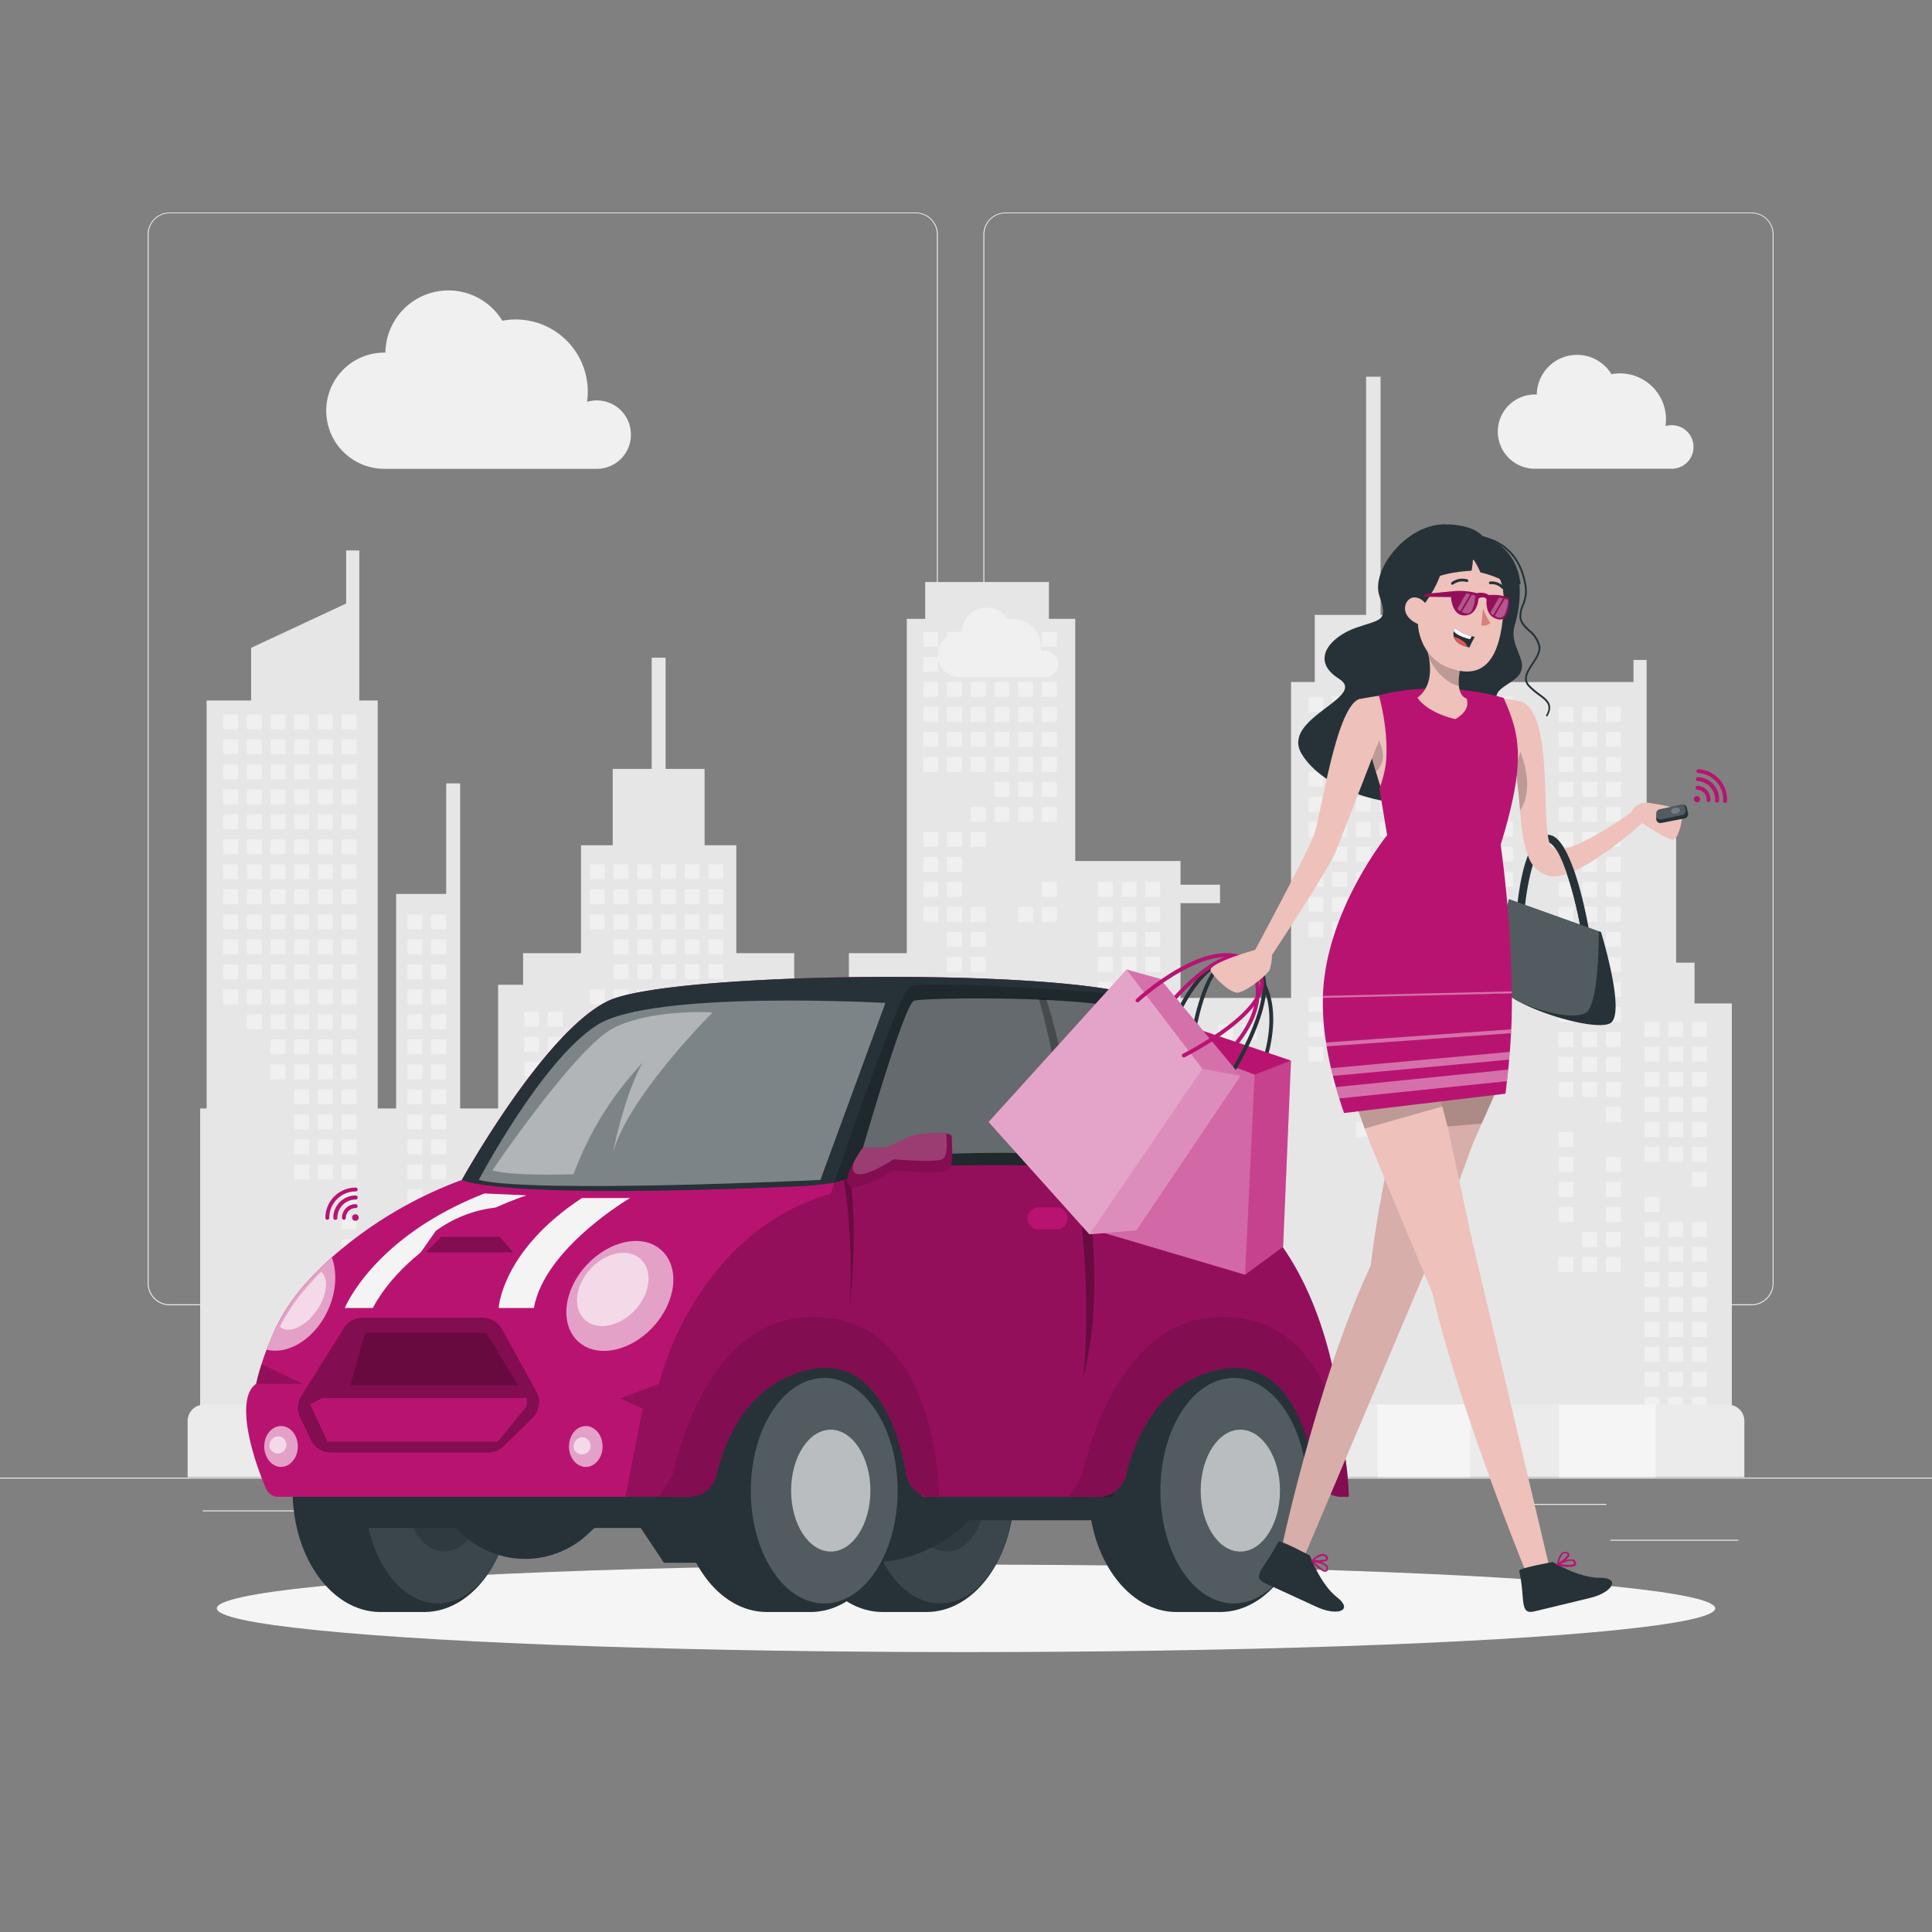 <svg xmlns="http://www.w3.org/2000/svg" viewBox="0 0 500 500"><rect x="0" y="0" width="500" height="500" fill="#808080" stroke="none"/><g id="freepik--background-complete--inject-10"><rect y="382.4" width="500" height="0.25" style="fill:#ebebeb"></rect><rect x="416.78" y="398.49" width="33.12" height="0.25" style="fill:#ebebeb"></rect><rect x="322.53" y="401.21" width="8.69" height="0.25" style="fill:#ebebeb"></rect><rect x="396.59" y="389.21" width="19.19" height="0.25" style="fill:#ebebeb"></rect><rect x="52.46" y="390.89" width="43.19" height="0.25" style="fill:#ebebeb"></rect><rect x="104.56" y="390.89" width="6.33" height="0.25" style="fill:#ebebeb"></rect><rect x="131.47" y="395.11" width="93.68" height="0.25" style="fill:#ebebeb"></rect><path d="M237,337.8H43.91a5.71,5.71,0,0,1-5.7-5.71V60.66A5.71,5.71,0,0,1,43.91,55H237a5.71,5.71,0,0,1,5.71,5.71V332.09A5.71,5.71,0,0,1,237,337.8ZM43.91,55.2a5.46,5.46,0,0,0-5.45,5.46V332.09a5.46,5.46,0,0,0,5.45,5.46H237a5.47,5.47,0,0,0,5.46-5.46V60.66A5.47,5.47,0,0,0,237,55.2Z" style="fill:#ebebeb"></path><path d="M453.31,337.8H260.21a5.72,5.72,0,0,1-5.71-5.71V60.66A5.72,5.72,0,0,1,260.21,55h193.1A5.71,5.71,0,0,1,459,60.66V332.09A5.71,5.71,0,0,1,453.31,337.8ZM260.21,55.2a5.47,5.47,0,0,0-5.46,5.46V332.09a5.47,5.47,0,0,0,5.46,5.46h193.1a5.47,5.47,0,0,0,5.46-5.46V60.66a5.47,5.47,0,0,0-5.46-5.46Z" style="fill:#ebebeb"></path><polygon points="438.55 259.69 438.55 249.13 433.78 249.13 433.78 210.3 430.92 210.3 430.92 209.62 426.15 209.62 426.15 170.79 422.74 170.79 422.74 176.51 366.83 176.51 366.83 159.14 357.29 159.14 357.29 97.49 353.55 97.49 353.55 159.14 340.26 159.14 340.26 176.51 334.13 176.51 334.13 258.26 305.52 258.26 305.52 233.73 315.74 233.73 315.74 228.96 305.52 228.96 305.52 222.83 278.27 222.83 278.27 160.16 271.46 160.16 271.46 150.63 239.44 150.63 239.44 160.16 234.68 160.16 234.68 246.68 219.69 246.68 219.69 286.87 212.01 286.87 212.01 254.85 205.54 254.85 205.54 246.68 190.56 246.68 190.56 218.75 182.35 218.75 182.35 198.99 172.26 198.99 172.26 170.21 168.66 170.21 168.66 198.99 158.57 198.99 158.57 218.75 150.37 218.75 150.37 246.68 135.38 246.68 135.38 254.85 128.91 254.85 128.91 286.87 119.08 286.87 119.08 202.74 115.47 202.74 115.47 231.35 102.52 231.35 102.52 286.87 97.75 286.87 97.75 181.28 92.99 181.28 92.99 142.45 89.58 142.45 89.58 156.19 64.99 167.66 64.99 181.28 53.48 181.28 53.48 286.87 51.8 286.87 51.8 380.97 448.2 380.97 448.2 259.69 438.55 259.69" style="fill:#e6e6e6"></polygon><rect x="387.69" y="180.33" width="3.86" height="3.86" style="fill:#f0f0f0"></rect><rect x="387.69" y="186.8" width="3.86" height="3.86" style="fill:#f0f0f0"></rect><rect x="387.69" y="212.69" width="3.86" height="3.86" style="fill:#f0f0f0"></rect><rect x="387.69" y="219.16" width="3.86" height="3.86" style="fill:#f0f0f0"></rect><rect x="387.69" y="225.63" width="3.86" height="3.86" style="fill:#f0f0f0"></rect><rect x="387.69" y="245.05" width="3.86" height="3.86" style="fill:#f0f0f0"></rect><rect x="387.69" y="251.52" width="3.86" height="3.86" style="fill:#f0f0f0"></rect><rect x="381.55" y="206.22" width="3.86" height="3.86" style="fill:#f0f0f0"></rect><rect x="381.55" y="212.69" width="3.86" height="3.86" style="fill:#f0f0f0"></rect><rect x="381.55" y="219.16" width="3.86" height="3.86" style="fill:#f0f0f0"></rect><rect x="381.55" y="225.63" width="3.86" height="3.86" style="fill:#f0f0f0"></rect><rect x="381.55" y="232.1" width="3.86" height="3.86" style="fill:#f0f0f0"></rect><rect x="381.55" y="245.05" width="3.86" height="3.86" style="fill:#f0f0f0"></rect><rect x="381.55" y="251.52" width="3.86" height="3.86" style="fill:#f0f0f0"></rect><rect x="375.42" y="180.33" width="3.86" height="3.86" style="fill:#f0f0f0"></rect><rect x="375.42" y="186.8" width="3.86" height="3.86" style="fill:#f0f0f0"></rect><rect x="375.42" y="193.27" width="3.86" height="3.86" style="fill:#f0f0f0"></rect><rect x="375.42" y="199.75" width="3.86" height="3.86" style="fill:#f0f0f0"></rect><rect x="375.42" y="206.22" width="3.86" height="3.86" style="fill:#f0f0f0"></rect><rect x="375.42" y="212.69" width="3.86" height="3.86" style="fill:#f0f0f0"></rect><rect x="375.42" y="219.16" width="3.86" height="3.86" style="fill:#f0f0f0"></rect><rect x="375.42" y="225.63" width="3.86" height="3.86" style="fill:#f0f0f0"></rect><rect x="375.42" y="232.1" width="3.86" height="3.86" style="fill:#f0f0f0"></rect><rect x="375.42" y="238.57" width="3.86" height="3.86" style="fill:#f0f0f0"></rect><rect x="375.42" y="251.52" width="3.86" height="3.86" style="fill:#f0f0f0"></rect><rect x="369.29" y="180.33" width="3.86" height="3.86" style="fill:#f0f0f0"></rect><rect x="369.29" y="186.8" width="3.86" height="3.86" style="fill:#f0f0f0"></rect><rect x="369.29" y="193.27" width="3.86" height="3.86" style="fill:#f0f0f0"></rect><rect x="369.29" y="199.75" width="3.86" height="3.86" style="fill:#f0f0f0"></rect><rect x="369.29" y="206.22" width="3.86" height="3.86" style="fill:#f0f0f0"></rect><rect x="369.29" y="212.69" width="3.86" height="3.86" style="fill:#f0f0f0"></rect><rect x="369.29" y="219.16" width="3.86" height="3.86" style="fill:#f0f0f0"></rect><rect x="369.29" y="277.4" width="3.86" height="3.86" style="fill:#f0f0f0"></rect><rect x="363.16" y="180.33" width="3.86" height="3.86" style="fill:#f0f0f0"></rect><rect x="363.16" y="186.8" width="3.86" height="3.86" style="fill:#f0f0f0"></rect><rect x="363.16" y="193.27" width="3.86" height="3.86" style="fill:#f0f0f0"></rect><rect x="363.16" y="199.75" width="3.86" height="3.86" style="fill:#f0f0f0"></rect><rect x="363.16" y="206.22" width="3.86" height="3.86" style="fill:#f0f0f0"></rect><rect x="363.16" y="212.69" width="3.86" height="3.86" style="fill:#f0f0f0"></rect><rect x="363.16" y="219.16" width="3.86" height="3.86" style="fill:#f0f0f0"></rect><rect x="363.16" y="225.63" width="3.86" height="3.86" style="fill:#f0f0f0"></rect><rect x="363.16" y="264.46" width="3.86" height="3.86" style="fill:#f0f0f0"></rect><rect x="363.16" y="270.93" width="3.86" height="3.86" style="fill:#f0f0f0"></rect><rect x="363.16" y="277.4" width="3.86" height="3.86" style="fill:#f0f0f0"></rect><rect x="363.16" y="283.88" width="3.86" height="3.86" style="fill:#f0f0f0"></rect><rect x="363.16" y="309.76" width="3.86" height="3.86" style="fill:#f0f0f0"></rect><rect x="357.03" y="180.33" width="3.86" height="3.86" style="fill:#f0f0f0"></rect><rect x="357.03" y="186.8" width="3.86" height="3.86" style="fill:#f0f0f0"></rect><rect x="357.03" y="193.27" width="3.86" height="3.86" style="fill:#f0f0f0"></rect><rect x="357.03" y="199.75" width="3.86" height="3.86" style="fill:#f0f0f0"></rect><rect x="357.03" y="206.22" width="3.86" height="3.86" style="fill:#f0f0f0"></rect><rect x="357.03" y="212.69" width="3.86" height="3.86" style="fill:#f0f0f0"></rect><rect x="357.03" y="219.16" width="3.86" height="3.86" style="fill:#f0f0f0"></rect><rect x="357.03" y="225.63" width="3.86" height="3.86" style="fill:#f0f0f0"></rect><rect x="357.03" y="232.1" width="3.86" height="3.86" style="fill:#f0f0f0"></rect><rect x="357.03" y="238.57" width="3.86" height="3.86" style="fill:#f0f0f0"></rect><rect x="357.03" y="257.99" width="3.86" height="3.86" style="fill:#f0f0f0"></rect><rect x="357.03" y="264.46" width="3.86" height="3.86" style="fill:#f0f0f0"></rect><rect x="357.03" y="270.93" width="3.86" height="3.86" style="fill:#f0f0f0"></rect><rect x="357.03" y="277.4" width="3.86" height="3.86" style="fill:#f0f0f0"></rect><rect x="357.03" y="283.88" width="3.86" height="3.86" style="fill:#f0f0f0"></rect><rect x="357.03" y="309.76" width="3.86" height="3.86" style="fill:#f0f0f0"></rect><rect x="350.9" y="180.33" width="3.86" height="3.86" style="fill:#f0f0f0"></rect><rect x="350.9" y="186.8" width="3.86" height="3.86" style="fill:#f0f0f0"></rect><rect x="350.9" y="193.27" width="3.86" height="3.86" style="fill:#f0f0f0"></rect><rect x="350.9" y="199.75" width="3.86" height="3.86" style="fill:#f0f0f0"></rect><rect x="350.9" y="206.22" width="3.86" height="3.86" style="fill:#f0f0f0"></rect><rect x="350.9" y="212.69" width="3.86" height="3.86" style="fill:#f0f0f0"></rect><rect x="350.9" y="219.16" width="3.86" height="3.86" style="fill:#f0f0f0"></rect><rect x="350.9" y="225.63" width="3.86" height="3.86" style="fill:#f0f0f0"></rect><rect x="350.9" y="232.1" width="3.86" height="3.86" style="fill:#f0f0f0"></rect><rect x="350.9" y="238.57" width="3.86" height="3.86" style="fill:#f0f0f0"></rect><rect x="350.9" y="245.05" width="3.86" height="3.86" style="fill:#f0f0f0"></rect><rect x="350.9" y="251.52" width="3.86" height="3.86" style="fill:#f0f0f0"></rect><rect x="350.9" y="257.99" width="3.86" height="3.86" style="fill:#f0f0f0"></rect><rect x="350.9" y="264.46" width="3.86" height="3.86" style="fill:#f0f0f0"></rect><rect x="350.9" y="270.93" width="3.86" height="3.86" style="fill:#f0f0f0"></rect><rect x="350.9" y="277.4" width="3.86" height="3.86" style="fill:#f0f0f0"></rect><rect x="350.9" y="283.88" width="3.86" height="3.86" style="fill:#f0f0f0"></rect><rect x="350.9" y="290.35" width="3.86" height="3.86" style="fill:#f0f0f0"></rect><rect x="344.77" y="180.33" width="3.86" height="3.86" style="fill:#f0f0f0"></rect><rect x="344.77" y="186.8" width="3.86" height="3.86" style="fill:#f0f0f0"></rect><rect x="344.77" y="193.27" width="3.86" height="3.86" style="fill:#f0f0f0"></rect><rect x="344.77" y="199.75" width="3.86" height="3.86" style="fill:#f0f0f0"></rect><rect x="344.77" y="206.22" width="3.86" height="3.86" style="fill:#f0f0f0"></rect><rect x="344.77" y="212.69" width="3.86" height="3.86" style="fill:#f0f0f0"></rect><rect x="344.77" y="219.16" width="3.86" height="3.86" style="fill:#f0f0f0"></rect><rect x="344.77" y="225.63" width="3.86" height="3.86" style="fill:#f0f0f0"></rect><rect x="344.77" y="232.1" width="3.86" height="3.86" style="fill:#f0f0f0"></rect><rect x="344.77" y="238.57" width="3.86" height="3.86" style="fill:#f0f0f0"></rect><rect x="344.77" y="257.99" width="3.86" height="3.86" style="fill:#f0f0f0"></rect><rect x="344.77" y="264.46" width="3.86" height="3.86" style="fill:#f0f0f0"></rect><rect x="344.77" y="270.93" width="3.86" height="3.86" style="fill:#f0f0f0"></rect><rect x="344.77" y="277.4" width="3.86" height="3.86" style="fill:#f0f0f0"></rect><rect x="338.64" y="180.33" width="3.86" height="3.86" style="fill:#f0f0f0"></rect><rect x="338.64" y="186.8" width="3.86" height="3.86" style="fill:#f0f0f0"></rect><rect x="338.64" y="193.27" width="3.86" height="3.86" style="fill:#f0f0f0"></rect><rect x="338.64" y="199.75" width="3.86" height="3.86" style="fill:#f0f0f0"></rect><rect x="338.64" y="206.22" width="3.86" height="3.86" style="fill:#f0f0f0"></rect><rect x="338.64" y="212.69" width="3.86" height="3.86" style="fill:#f0f0f0"></rect><rect x="338.64" y="219.16" width="3.86" height="3.86" style="fill:#f0f0f0"></rect><rect x="338.64" y="225.63" width="3.86" height="3.86" style="fill:#f0f0f0"></rect><rect x="338.64" y="232.1" width="3.86" height="3.86" style="fill:#f0f0f0"></rect><rect x="338.64" y="238.57" width="3.86" height="3.86" style="fill:#f0f0f0"></rect><rect x="338.64" y="257.99" width="3.86" height="3.86" style="fill:#f0f0f0"></rect><rect x="338.64" y="264.46" width="3.86" height="3.86" style="fill:#f0f0f0"></rect><rect x="338.64" y="270.93" width="3.86" height="3.86" style="fill:#f0f0f0"></rect><rect x="269.61" y="163.53" width="3.86" height="3.86" style="fill:#f0f0f0"></rect><rect x="269.61" y="170" width="3.86" height="3.86" style="fill:#f0f0f0"></rect><rect x="269.61" y="176.47" width="3.86" height="3.86" style="fill:#f0f0f0"></rect><rect x="269.61" y="182.94" width="3.86" height="3.86" style="fill:#f0f0f0"></rect><rect x="269.61" y="189.41" width="3.86" height="3.86" style="fill:#f0f0f0"></rect><rect x="269.61" y="195.89" width="3.86" height="3.86" style="fill:#f0f0f0"></rect><rect x="269.61" y="202.36" width="3.86" height="3.86" style="fill:#f0f0f0"></rect><rect x="269.61" y="208.83" width="3.86" height="3.86" style="fill:#f0f0f0"></rect><rect x="269.61" y="228.24" width="3.86" height="3.86" style="fill:#f0f0f0"></rect><rect x="269.61" y="234.71" width="3.86" height="3.86" style="fill:#f0f0f0"></rect><rect x="263.48" y="163.53" width="3.86" height="3.86" style="fill:#f0f0f0"></rect><rect x="263.48" y="170" width="3.86" height="3.86" style="fill:#f0f0f0"></rect><rect x="263.48" y="176.47" width="3.86" height="3.86" style="fill:#f0f0f0"></rect><rect x="263.48" y="182.94" width="3.86" height="3.86" style="fill:#f0f0f0"></rect><rect x="263.48" y="189.41" width="3.86" height="3.86" style="fill:#f0f0f0"></rect><rect x="263.48" y="195.89" width="3.86" height="3.86" style="fill:#f0f0f0"></rect><rect x="263.48" y="202.36" width="3.86" height="3.86" style="fill:#f0f0f0"></rect><rect x="263.48" y="208.83" width="3.86" height="3.86" style="fill:#f0f0f0"></rect><rect x="263.48" y="234.71" width="3.86" height="3.86" style="fill:#f0f0f0"></rect><rect x="257.35" y="163.53" width="3.86" height="3.86" style="fill:#f0f0f0"></rect><rect x="257.35" y="170" width="3.86" height="3.86" style="fill:#f0f0f0"></rect><rect x="257.35" y="176.47" width="3.86" height="3.86" style="fill:#f0f0f0"></rect><rect x="257.35" y="182.94" width="3.86" height="3.86" style="fill:#f0f0f0"></rect><rect x="257.35" y="189.41" width="3.86" height="3.86" style="fill:#f0f0f0"></rect><rect x="257.35" y="195.89" width="3.86" height="3.86" style="fill:#f0f0f0"></rect><rect x="257.35" y="202.36" width="3.86" height="3.86" style="fill:#f0f0f0"></rect><rect x="257.35" y="208.83" width="3.86" height="3.86" style="fill:#f0f0f0"></rect><rect x="251.22" y="163.53" width="3.86" height="3.86" style="fill:#f0f0f0"></rect><rect x="251.22" y="170" width="3.86" height="3.86" style="fill:#f0f0f0"></rect><rect x="251.22" y="176.47" width="3.86" height="3.86" style="fill:#f0f0f0"></rect><rect x="251.22" y="182.94" width="3.86" height="3.86" style="fill:#f0f0f0"></rect><rect x="251.22" y="189.41" width="3.86" height="3.86" style="fill:#f0f0f0"></rect><rect x="251.22" y="195.89" width="3.86" height="3.86" style="fill:#f0f0f0"></rect><rect x="251.22" y="208.83" width="3.86" height="3.86" style="fill:#f0f0f0"></rect><rect x="251.22" y="215.3" width="3.86" height="3.86" style="fill:#f0f0f0"></rect><rect x="251.22" y="234.71" width="3.86" height="3.86" style="fill:#f0f0f0"></rect><rect x="251.22" y="241.19" width="3.86" height="3.86" style="fill:#f0f0f0"></rect><rect x="251.22" y="247.66" width="3.86" height="3.86" style="fill:#f0f0f0"></rect><rect x="251.22" y="254.13" width="3.86" height="3.86" style="fill:#f0f0f0"></rect><rect x="251.22" y="260.6" width="3.86" height="3.86" style="fill:#f0f0f0"></rect><rect x="251.22" y="267.07" width="3.86" height="3.86" style="fill:#f0f0f0"></rect><rect x="251.22" y="273.54" width="3.86" height="3.86" style="fill:#f0f0f0"></rect><rect x="245.09" y="163.53" width="3.86" height="3.86" style="fill:#f0f0f0"></rect><rect x="245.09" y="170" width="3.86" height="3.86" style="fill:#f0f0f0"></rect><rect x="245.09" y="176.47" width="3.86" height="3.86" style="fill:#f0f0f0"></rect><rect x="245.09" y="182.94" width="3.86" height="3.86" style="fill:#f0f0f0"></rect><rect x="245.09" y="189.41" width="3.86" height="3.86" style="fill:#f0f0f0"></rect><rect x="245.09" y="195.89" width="3.86" height="3.86" style="fill:#f0f0f0"></rect><rect x="245.09" y="215.3" width="3.86" height="3.86" style="fill:#f0f0f0"></rect><rect x="245.09" y="221.77" width="3.86" height="3.86" style="fill:#f0f0f0"></rect><rect x="245.09" y="228.24" width="3.86" height="3.86" style="fill:#f0f0f0"></rect><rect x="245.09" y="234.71" width="3.86" height="3.86" style="fill:#f0f0f0"></rect><rect x="245.09" y="241.19" width="3.86" height="3.86" style="fill:#f0f0f0"></rect><rect x="245.09" y="247.66" width="3.86" height="3.86" style="fill:#f0f0f0"></rect><rect x="245.09" y="254.13" width="3.86" height="3.86" style="fill:#f0f0f0"></rect><rect x="245.09" y="260.6" width="3.86" height="3.86" style="fill:#f0f0f0"></rect><rect x="245.09" y="267.07" width="3.86" height="3.86" style="fill:#f0f0f0"></rect><rect x="245.09" y="273.54" width="3.86" height="3.86" style="fill:#f0f0f0"></rect><rect x="245.09" y="280.01" width="3.86" height="3.86" style="fill:#f0f0f0"></rect><rect x="245.09" y="292.96" width="3.86" height="3.86" style="fill:#f0f0f0"></rect><rect x="238.95" y="163.53" width="3.86" height="3.86" style="fill:#f0f0f0"></rect><rect x="238.95" y="170" width="3.86" height="3.86" style="fill:#f0f0f0"></rect><rect x="238.95" y="176.47" width="3.86" height="3.86" style="fill:#f0f0f0"></rect><rect x="238.95" y="182.94" width="3.86" height="3.86" style="fill:#f0f0f0"></rect><rect x="238.95" y="189.41" width="3.86" height="3.86" style="fill:#f0f0f0"></rect><rect x="238.95" y="195.89" width="3.86" height="3.86" style="fill:#f0f0f0"></rect><rect x="238.95" y="215.3" width="3.86" height="3.86" style="fill:#f0f0f0"></rect><rect x="238.95" y="221.77" width="3.86" height="3.86" style="fill:#f0f0f0"></rect><rect x="238.95" y="228.24" width="3.86" height="3.86" style="fill:#f0f0f0"></rect><rect x="238.95" y="234.71" width="3.86" height="3.86" style="fill:#f0f0f0"></rect><rect x="238.95" y="254.13" width="3.86" height="3.86" style="fill:#f0f0f0"></rect><rect x="238.95" y="260.6" width="3.86" height="3.86" style="fill:#f0f0f0"></rect><rect x="238.95" y="267.07" width="3.86" height="3.86" style="fill:#f0f0f0"></rect><rect x="238.95" y="273.54" width="3.86" height="3.86" style="fill:#f0f0f0"></rect><rect x="238.95" y="280.01" width="3.86" height="3.86" style="fill:#f0f0f0"></rect><rect x="238.95" y="292.96" width="3.86" height="3.86" style="fill:#f0f0f0"></rect><rect x="238.95" y="299.43" width="3.86" height="3.86" style="fill:#f0f0f0"></rect><rect x="183.32" y="223.7" width="3.86" height="3.86" style="fill:#f0f0f0"></rect><rect x="183.32" y="230.17" width="3.86" height="3.86" style="fill:#f0f0f0"></rect><rect x="183.32" y="236.64" width="3.86" height="3.86" style="fill:#f0f0f0"></rect><rect x="183.32" y="243.12" width="3.86" height="3.86" style="fill:#f0f0f0"></rect><rect x="183.32" y="249.59" width="3.86" height="3.86" style="fill:#f0f0f0"></rect><rect x="183.32" y="256.06" width="3.86" height="3.86" style="fill:#f0f0f0"></rect><rect x="183.32" y="262.53" width="3.86" height="3.86" style="fill:#f0f0f0"></rect><rect x="183.32" y="281.94" width="3.86" height="3.86" style="fill:#f0f0f0"></rect><rect x="183.32" y="288.42" width="3.86" height="3.86" style="fill:#f0f0f0"></rect><rect x="183.32" y="294.89" width="3.86" height="3.86" style="fill:#f0f0f0"></rect><rect x="177.19" y="223.7" width="3.86" height="3.86" style="fill:#f0f0f0"></rect><rect x="177.19" y="230.17" width="3.86" height="3.86" style="fill:#f0f0f0"></rect><rect x="177.19" y="236.64" width="3.86" height="3.86" style="fill:#f0f0f0"></rect><rect x="177.19" y="243.12" width="3.86" height="3.86" style="fill:#f0f0f0"></rect><rect x="177.19" y="249.59" width="3.86" height="3.86" style="fill:#f0f0f0"></rect><rect x="177.19" y="256.06" width="3.86" height="3.86" style="fill:#f0f0f0"></rect><rect x="177.19" y="262.53" width="3.86" height="3.86" style="fill:#f0f0f0"></rect><rect x="171.06" y="223.7" width="3.86" height="3.86" style="fill:#f0f0f0"></rect><rect x="171.06" y="230.17" width="3.86" height="3.86" style="fill:#f0f0f0"></rect><rect x="171.06" y="236.64" width="3.86" height="3.86" style="fill:#f0f0f0"></rect><rect x="171.06" y="243.12" width="3.86" height="3.86" style="fill:#f0f0f0"></rect><rect x="171.06" y="249.59" width="3.86" height="3.86" style="fill:#f0f0f0"></rect><rect x="171.06" y="256.06" width="3.86" height="3.86" style="fill:#f0f0f0"></rect><rect x="171.06" y="262.53" width="3.86" height="3.86" style="fill:#f0f0f0"></rect><rect x="164.93" y="223.7" width="3.86" height="3.86" style="fill:#f0f0f0"></rect><rect x="164.93" y="230.17" width="3.86" height="3.86" style="fill:#f0f0f0"></rect><rect x="164.93" y="236.64" width="3.86" height="3.86" style="fill:#f0f0f0"></rect><rect x="164.93" y="243.12" width="3.86" height="3.86" style="fill:#f0f0f0"></rect><rect x="164.93" y="249.59" width="3.86" height="3.86" style="fill:#f0f0f0"></rect><rect x="164.93" y="256.06" width="3.86" height="3.86" style="fill:#f0f0f0"></rect><rect x="164.93" y="262.53" width="3.86" height="3.86" style="fill:#f0f0f0"></rect><rect x="164.93" y="269" width="3.86" height="3.86" style="fill:#f0f0f0"></rect><rect x="164.93" y="275.47" width="3.86" height="3.86" style="fill:#f0f0f0"></rect><rect x="164.93" y="281.94" width="3.86" height="3.86" style="fill:#f0f0f0"></rect><rect x="164.93" y="288.42" width="3.86" height="3.86" style="fill:#f0f0f0"></rect><rect x="158.8" y="223.7" width="3.86" height="3.86" style="fill:#f0f0f0"></rect><rect x="158.8" y="230.17" width="3.86" height="3.86" style="fill:#f0f0f0"></rect><rect x="158.8" y="236.64" width="3.86" height="3.86" style="fill:#f0f0f0"></rect><rect x="158.8" y="243.12" width="3.86" height="3.86" style="fill:#f0f0f0"></rect><rect x="158.8" y="249.59" width="3.86" height="3.86" style="fill:#f0f0f0"></rect><rect x="158.8" y="256.06" width="3.86" height="3.86" style="fill:#f0f0f0"></rect><rect x="158.8" y="262.53" width="3.86" height="3.86" style="fill:#f0f0f0"></rect><rect x="158.8" y="269" width="3.86" height="3.86" style="fill:#f0f0f0"></rect><rect x="158.8" y="275.47" width="3.86" height="3.86" style="fill:#f0f0f0"></rect><rect x="158.8" y="281.94" width="3.86" height="3.86" style="fill:#f0f0f0"></rect><rect x="158.8" y="288.42" width="3.86" height="3.86" style="fill:#f0f0f0"></rect><rect x="158.8" y="294.89" width="3.86" height="3.86" style="fill:#f0f0f0"></rect><rect x="158.8" y="314.3" width="3.86" height="3.86" style="fill:#f0f0f0"></rect><rect x="158.8" y="320.77" width="3.86" height="3.86" style="fill:#f0f0f0"></rect><rect x="152.67" y="223.7" width="3.86" height="3.86" style="fill:#f0f0f0"></rect><rect x="152.67" y="230.17" width="3.86" height="3.86" style="fill:#f0f0f0"></rect><rect x="152.67" y="236.64" width="3.86" height="3.86" style="fill:#f0f0f0"></rect><rect x="152.67" y="256.06" width="3.86" height="3.86" style="fill:#f0f0f0"></rect><rect x="152.67" y="262.53" width="3.86" height="3.86" style="fill:#f0f0f0"></rect><rect x="152.67" y="269" width="3.86" height="3.86" style="fill:#f0f0f0"></rect><rect x="152.67" y="275.47" width="3.86" height="3.86" style="fill:#f0f0f0"></rect><rect x="152.67" y="281.94" width="3.86" height="3.86" style="fill:#f0f0f0"></rect><rect x="152.67" y="288.42" width="3.86" height="3.86" style="fill:#f0f0f0"></rect><rect x="152.67" y="294.89" width="3.86" height="3.86" style="fill:#f0f0f0"></rect><rect x="152.67" y="314.3" width="3.86" height="3.86" style="fill:#f0f0f0"></rect><rect x="152.67" y="320.77" width="3.86" height="3.86" style="fill:#f0f0f0"></rect><rect x="152.67" y="327.25" width="3.86" height="3.86" style="fill:#f0f0f0"></rect><rect x="88.41" y="184.87" width="3.86" height="3.86" style="fill:#f0f0f0"></rect><rect x="88.41" y="191.34" width="3.86" height="3.86" style="fill:#f0f0f0"></rect><rect x="88.41" y="197.82" width="3.86" height="3.86" style="fill:#f0f0f0"></rect><rect x="88.41" y="204.29" width="3.86" height="3.86" style="fill:#f0f0f0"></rect><rect x="88.41" y="210.76" width="3.86" height="3.86" style="fill:#f0f0f0"></rect><rect x="88.41" y="217.23" width="3.86" height="3.86" style="fill:#f0f0f0"></rect><rect x="88.41" y="223.7" width="3.86" height="3.86" style="fill:#f0f0f0"></rect><rect x="88.41" y="230.17" width="3.86" height="3.86" style="fill:#f0f0f0"></rect><rect x="88.41" y="236.64" width="3.86" height="3.86" style="fill:#f0f0f0"></rect><rect x="88.41" y="243.12" width="3.86" height="3.86" style="fill:#f0f0f0"></rect><rect x="88.41" y="249.59" width="3.86" height="3.86" style="fill:#f0f0f0"></rect><rect x="88.41" y="256.06" width="3.86" height="3.86" style="fill:#f0f0f0"></rect><rect x="88.41" y="262.53" width="3.86" height="3.86" style="fill:#f0f0f0"></rect><rect x="88.41" y="269" width="3.86" height="3.86" style="fill:#f0f0f0"></rect><rect x="88.41" y="275.47" width="3.86" height="3.86" style="fill:#f0f0f0"></rect><rect x="88.41" y="281.94" width="3.86" height="3.86" style="fill:#f0f0f0"></rect><rect x="88.41" y="288.42" width="3.86" height="3.86" style="fill:#f0f0f0"></rect><rect x="88.41" y="294.89" width="3.86" height="3.86" style="fill:#f0f0f0"></rect><rect x="88.41" y="301.36" width="3.86" height="3.86" style="fill:#f0f0f0"></rect><rect x="88.41" y="307.83" width="3.86" height="3.86" style="fill:#f0f0f0"></rect><rect x="88.41" y="314.3" width="3.86" height="3.86" style="fill:#f0f0f0"></rect><rect x="88.41" y="320.77" width="3.86" height="3.86" style="fill:#f0f0f0"></rect><rect x="88.41" y="327.25" width="3.86" height="3.86" style="fill:#f0f0f0"></rect><rect x="82.28" y="184.87" width="3.86" height="3.86" style="fill:#f0f0f0"></rect><rect x="82.28" y="191.34" width="3.86" height="3.86" style="fill:#f0f0f0"></rect><rect x="82.28" y="197.82" width="3.86" height="3.86" style="fill:#f0f0f0"></rect><rect x="82.28" y="204.29" width="3.86" height="3.86" style="fill:#f0f0f0"></rect><rect x="82.28" y="210.76" width="3.86" height="3.86" style="fill:#f0f0f0"></rect><rect x="82.28" y="217.23" width="3.86" height="3.86" style="fill:#f0f0f0"></rect><rect x="82.28" y="223.7" width="3.86" height="3.86" style="fill:#f0f0f0"></rect><rect x="82.28" y="230.17" width="3.86" height="3.86" style="fill:#f0f0f0"></rect><rect x="82.28" y="236.64" width="3.86" height="3.86" style="fill:#f0f0f0"></rect><rect x="82.28" y="243.12" width="3.86" height="3.86" style="fill:#f0f0f0"></rect><rect x="82.28" y="249.59" width="3.86" height="3.86" style="fill:#f0f0f0"></rect><rect x="82.28" y="256.06" width="3.86" height="3.86" style="fill:#f0f0f0"></rect><rect x="82.28" y="262.53" width="3.86" height="3.86" style="fill:#f0f0f0"></rect><rect x="82.28" y="269" width="3.86" height="3.86" style="fill:#f0f0f0"></rect><rect x="82.28" y="275.47" width="3.86" height="3.86" style="fill:#f0f0f0"></rect><rect x="82.28" y="281.94" width="3.86" height="3.86" style="fill:#f0f0f0"></rect><rect x="82.28" y="288.42" width="3.86" height="3.86" style="fill:#f0f0f0"></rect><rect x="82.28" y="294.89" width="3.86" height="3.86" style="fill:#f0f0f0"></rect><rect x="82.28" y="301.36" width="3.86" height="3.86" style="fill:#f0f0f0"></rect><rect x="76.15" y="184.87" width="3.86" height="3.86" style="fill:#f0f0f0"></rect><rect x="76.15" y="191.34" width="3.86" height="3.86" style="fill:#f0f0f0"></rect><rect x="76.15" y="197.82" width="3.86" height="3.86" style="fill:#f0f0f0"></rect><rect x="76.15" y="204.29" width="3.86" height="3.86" style="fill:#f0f0f0"></rect><rect x="76.15" y="210.76" width="3.86" height="3.86" style="fill:#f0f0f0"></rect><rect x="76.15" y="217.23" width="3.86" height="3.86" style="fill:#f0f0f0"></rect><rect x="76.15" y="223.7" width="3.86" height="3.86" style="fill:#f0f0f0"></rect><rect x="76.15" y="230.17" width="3.86" height="3.86" style="fill:#f0f0f0"></rect><rect x="76.15" y="236.64" width="3.86" height="3.86" style="fill:#f0f0f0"></rect><rect x="76.15" y="243.12" width="3.86" height="3.86" style="fill:#f0f0f0"></rect><rect x="76.15" y="249.59" width="3.86" height="3.86" style="fill:#f0f0f0"></rect><rect x="76.15" y="256.06" width="3.86" height="3.86" style="fill:#f0f0f0"></rect><rect x="76.15" y="262.53" width="3.86" height="3.86" style="fill:#f0f0f0"></rect><rect x="76.15" y="269" width="3.86" height="3.86" style="fill:#f0f0f0"></rect><rect x="76.15" y="275.47" width="3.86" height="3.86" style="fill:#f0f0f0"></rect><rect x="76.15" y="281.94" width="3.86" height="3.86" style="fill:#f0f0f0"></rect><rect x="76.15" y="288.42" width="3.86" height="3.86" style="fill:#f0f0f0"></rect><rect x="76.15" y="294.89" width="3.86" height="3.86" style="fill:#f0f0f0"></rect><rect x="76.15" y="301.36" width="3.86" height="3.86" style="fill:#f0f0f0"></rect><rect x="70.02" y="184.87" width="3.86" height="3.86" style="fill:#f0f0f0"></rect><rect x="70.02" y="191.34" width="3.86" height="3.86" style="fill:#f0f0f0"></rect><rect x="70.02" y="197.82" width="3.86" height="3.86" style="fill:#f0f0f0"></rect><rect x="70.02" y="204.29" width="3.86" height="3.86" style="fill:#f0f0f0"></rect><rect x="70.02" y="210.76" width="3.86" height="3.86" style="fill:#f0f0f0"></rect><rect x="70.02" y="217.23" width="3.86" height="3.86" style="fill:#f0f0f0"></rect><rect x="70.02" y="223.7" width="3.86" height="3.86" style="fill:#f0f0f0"></rect><rect x="70.02" y="230.17" width="3.86" height="3.86" style="fill:#f0f0f0"></rect><rect x="70.02" y="236.64" width="3.86" height="3.86" style="fill:#f0f0f0"></rect><rect x="70.02" y="243.12" width="3.86" height="3.86" style="fill:#f0f0f0"></rect><rect x="70.02" y="249.59" width="3.86" height="3.86" style="fill:#f0f0f0"></rect><rect x="70.02" y="256.06" width="3.86" height="3.86" style="fill:#f0f0f0"></rect><rect x="70.02" y="262.53" width="3.86" height="3.86" style="fill:#f0f0f0"></rect><rect x="70.02" y="269" width="3.86" height="3.86" style="fill:#f0f0f0"></rect><rect x="70.02" y="275.47" width="3.86" height="3.86" style="fill:#f0f0f0"></rect><rect x="63.89" y="184.87" width="3.86" height="3.86" style="fill:#f0f0f0"></rect><rect x="63.89" y="191.34" width="3.86" height="3.86" style="fill:#f0f0f0"></rect><rect x="63.89" y="197.82" width="3.86" height="3.86" style="fill:#f0f0f0"></rect><rect x="63.89" y="204.29" width="3.86" height="3.86" style="fill:#f0f0f0"></rect><rect x="63.89" y="210.76" width="3.86" height="3.86" style="fill:#f0f0f0"></rect><rect x="63.89" y="217.23" width="3.86" height="3.86" style="fill:#f0f0f0"></rect><rect x="63.89" y="223.7" width="3.86" height="3.86" style="fill:#f0f0f0"></rect><rect x="63.89" y="230.17" width="3.86" height="3.86" style="fill:#f0f0f0"></rect><rect x="63.89" y="236.64" width="3.86" height="3.86" style="fill:#f0f0f0"></rect><rect x="63.89" y="243.12" width="3.86" height="3.86" style="fill:#f0f0f0"></rect><rect x="63.89" y="249.59" width="3.86" height="3.86" style="fill:#f0f0f0"></rect><rect x="63.89" y="256.06" width="3.86" height="3.86" style="fill:#f0f0f0"></rect><rect x="63.89" y="262.53" width="3.86" height="3.86" style="fill:#f0f0f0"></rect><rect x="57.75" y="184.87" width="3.86" height="3.86" style="fill:#f0f0f0"></rect><rect x="57.75" y="191.34" width="3.86" height="3.86" style="fill:#f0f0f0"></rect><rect x="57.75" y="197.82" width="3.86" height="3.86" style="fill:#f0f0f0"></rect><rect x="57.75" y="204.29" width="3.86" height="3.86" style="fill:#f0f0f0"></rect><rect x="57.75" y="210.76" width="3.86" height="3.86" style="fill:#f0f0f0"></rect><rect x="57.75" y="217.23" width="3.86" height="3.86" style="fill:#f0f0f0"></rect><rect x="57.75" y="223.7" width="3.86" height="3.86" style="fill:#f0f0f0"></rect><rect x="57.75" y="230.17" width="3.86" height="3.86" style="fill:#f0f0f0"></rect><rect x="57.75" y="236.64" width="3.86" height="3.86" style="fill:#f0f0f0"></rect><rect x="57.75" y="243.12" width="3.86" height="3.86" style="fill:#f0f0f0"></rect><rect x="57.75" y="249.59" width="3.86" height="3.86" style="fill:#f0f0f0"></rect><rect x="57.75" y="256.06" width="3.86" height="3.86" style="fill:#f0f0f0"></rect><rect x="415.61" y="182.94" width="3.86" height="3.86" style="fill:#f0f0f0"></rect><rect x="415.61" y="189.41" width="3.86" height="3.86" style="fill:#f0f0f0"></rect><rect x="415.61" y="195.89" width="3.86" height="3.86" style="fill:#f0f0f0"></rect><rect x="415.61" y="202.36" width="3.86" height="3.86" style="fill:#f0f0f0"></rect><rect x="415.61" y="208.83" width="3.86" height="3.86" style="fill:#f0f0f0"></rect><rect x="415.61" y="215.3" width="3.86" height="3.86" style="fill:#f0f0f0"></rect><rect x="415.61" y="221.77" width="3.86" height="3.86" style="fill:#f0f0f0"></rect><rect x="415.61" y="228.24" width="3.86" height="3.86" style="fill:#f0f0f0"></rect><rect x="415.61" y="234.71" width="3.86" height="3.86" style="fill:#f0f0f0"></rect><rect x="415.61" y="241.19" width="3.86" height="3.86" style="fill:#f0f0f0"></rect><rect x="415.61" y="247.66" width="3.86" height="3.86" style="fill:#f0f0f0"></rect><rect x="415.61" y="254.13" width="3.86" height="3.86" style="fill:#f0f0f0"></rect><rect x="415.61" y="260.6" width="3.86" height="3.86" style="fill:#f0f0f0"></rect><rect x="415.61" y="267.07" width="3.86" height="3.86" style="fill:#f0f0f0"></rect><rect x="415.61" y="273.54" width="3.86" height="3.86" style="fill:#f0f0f0"></rect><rect x="415.61" y="280.01" width="3.86" height="3.86" style="fill:#f0f0f0"></rect><rect x="415.61" y="286.49" width="3.86" height="3.86" style="fill:#f0f0f0"></rect><rect x="415.61" y="299.43" width="3.86" height="3.86" style="fill:#f0f0f0"></rect><rect x="415.61" y="305.9" width="3.86" height="3.86" style="fill:#f0f0f0"></rect><rect x="415.61" y="312.37" width="3.86" height="3.86" style="fill:#f0f0f0"></rect><rect x="415.61" y="318.84" width="3.86" height="3.86" style="fill:#f0f0f0"></rect><rect x="415.61" y="325.31" width="3.86" height="3.86" style="fill:#f0f0f0"></rect><rect x="409.48" y="182.94" width="3.86" height="3.86" style="fill:#f0f0f0"></rect><rect x="409.48" y="189.41" width="3.86" height="3.86" style="fill:#f0f0f0"></rect><rect x="409.48" y="195.89" width="3.86" height="3.86" style="fill:#f0f0f0"></rect><rect x="409.48" y="202.36" width="3.86" height="3.86" style="fill:#f0f0f0"></rect><rect x="409.48" y="208.83" width="3.86" height="3.86" style="fill:#f0f0f0"></rect><rect x="409.48" y="215.3" width="3.86" height="3.86" style="fill:#f0f0f0"></rect><rect x="409.48" y="221.77" width="3.86" height="3.86" style="fill:#f0f0f0"></rect><rect x="409.48" y="228.24" width="3.86" height="3.86" style="fill:#f0f0f0"></rect><rect x="409.48" y="234.71" width="3.86" height="3.86" style="fill:#f0f0f0"></rect><rect x="409.48" y="241.19" width="3.86" height="3.86" style="fill:#f0f0f0"></rect><rect x="409.48" y="247.66" width="3.86" height="3.86" style="fill:#f0f0f0"></rect><rect x="409.48" y="254.13" width="3.86" height="3.86" style="fill:#f0f0f0"></rect><rect x="409.48" y="260.6" width="3.86" height="3.86" style="fill:#f0f0f0"></rect><rect x="409.48" y="267.07" width="3.86" height="3.86" style="fill:#f0f0f0"></rect><rect x="409.48" y="273.54" width="3.86" height="3.86" style="fill:#f0f0f0"></rect><rect x="409.48" y="280.01" width="3.86" height="3.86" style="fill:#f0f0f0"></rect><rect x="409.48" y="318.84" width="3.86" height="3.86" style="fill:#f0f0f0"></rect><rect x="409.48" y="325.31" width="3.86" height="3.86" style="fill:#f0f0f0"></rect><rect x="403.35" y="182.94" width="3.86" height="3.86" style="fill:#f0f0f0"></rect><rect x="403.35" y="189.41" width="3.86" height="3.86" style="fill:#f0f0f0"></rect><rect x="403.35" y="195.89" width="3.86" height="3.86" style="fill:#f0f0f0"></rect><rect x="403.35" y="202.36" width="3.86" height="3.86" style="fill:#f0f0f0"></rect><rect x="403.35" y="208.83" width="3.86" height="3.86" style="fill:#f0f0f0"></rect><rect x="403.35" y="215.3" width="3.86" height="3.86" style="fill:#f0f0f0"></rect><rect x="403.35" y="221.77" width="3.86" height="3.86" style="fill:#f0f0f0"></rect><rect x="403.35" y="228.24" width="3.86" height="3.86" style="fill:#f0f0f0"></rect><rect x="403.35" y="234.71" width="3.86" height="3.86" style="fill:#f0f0f0"></rect><rect x="403.35" y="241.19" width="3.86" height="3.86" style="fill:#f0f0f0"></rect><rect x="403.35" y="247.66" width="3.86" height="3.86" style="fill:#f0f0f0"></rect><rect x="403.35" y="254.13" width="3.86" height="3.86" style="fill:#f0f0f0"></rect><rect x="403.35" y="260.6" width="3.86" height="3.86" style="fill:#f0f0f0"></rect><rect x="403.35" y="267.07" width="3.86" height="3.86" style="fill:#f0f0f0"></rect><rect x="403.35" y="273.54" width="3.86" height="3.86" style="fill:#f0f0f0"></rect><rect x="403.35" y="280.01" width="3.86" height="3.86" style="fill:#f0f0f0"></rect><rect x="403.35" y="292.96" width="3.86" height="3.86" style="fill:#f0f0f0"></rect><rect x="403.35" y="299.43" width="3.86" height="3.86" style="fill:#f0f0f0"></rect><rect x="403.35" y="305.9" width="3.86" height="3.86" style="fill:#f0f0f0"></rect><rect x="403.35" y="312.37" width="3.86" height="3.86" style="fill:#f0f0f0"></rect><rect x="403.35" y="325.31" width="3.86" height="3.86" style="fill:#f0f0f0"></rect><rect x="437.87" y="264.46" width="3.86" height="3.86" style="fill:#f0f0f0"></rect><rect x="437.87" y="270.93" width="3.86" height="3.86" style="fill:#f0f0f0"></rect><rect x="437.87" y="277.4" width="3.86" height="3.86" style="fill:#f0f0f0"></rect><rect x="437.87" y="283.88" width="3.86" height="3.86" style="fill:#f0f0f0"></rect><rect x="437.87" y="290.35" width="3.86" height="3.86" style="fill:#f0f0f0"></rect><rect x="437.87" y="296.82" width="3.86" height="3.86" style="fill:#f0f0f0"></rect><rect x="437.87" y="303.29" width="3.86" height="3.86" style="fill:#f0f0f0"></rect><rect x="437.87" y="316.23" width="3.86" height="3.86" style="fill:#f0f0f0"></rect><rect x="437.87" y="322.7" width="3.86" height="3.86" style="fill:#f0f0f0"></rect><rect x="437.87" y="329.17" width="3.86" height="3.86" style="fill:#f0f0f0"></rect><rect x="437.87" y="335.65" width="3.86" height="3.86" style="fill:#f0f0f0"></rect><rect x="437.87" y="342.12" width="3.86" height="3.86" style="fill:#f0f0f0"></rect><rect x="437.87" y="348.59" width="3.86" height="3.86" style="fill:#f0f0f0"></rect><rect x="437.87" y="355.06" width="3.86" height="3.86" style="fill:#f0f0f0"></rect><rect x="437.87" y="361.53" width="3.86" height="3.86" style="fill:#f0f0f0"></rect><rect x="431.74" y="264.46" width="3.86" height="3.86" style="fill:#f0f0f0"></rect><rect x="431.74" y="270.93" width="3.86" height="3.86" style="fill:#f0f0f0"></rect><rect x="431.74" y="277.4" width="3.86" height="3.86" style="fill:#f0f0f0"></rect><rect x="431.74" y="283.88" width="3.86" height="3.86" style="fill:#f0f0f0"></rect><rect x="431.74" y="290.35" width="3.86" height="3.86" style="fill:#f0f0f0"></rect><rect x="431.74" y="296.82" width="3.86" height="3.86" style="fill:#f0f0f0"></rect><rect x="431.74" y="316.23" width="3.86" height="3.86" style="fill:#f0f0f0"></rect><rect x="431.74" y="322.7" width="3.86" height="3.86" style="fill:#f0f0f0"></rect><rect x="431.74" y="329.17" width="3.86" height="3.86" style="fill:#f0f0f0"></rect><rect x="431.74" y="335.65" width="3.86" height="3.86" style="fill:#f0f0f0"></rect><rect x="431.74" y="342.12" width="3.86" height="3.86" style="fill:#f0f0f0"></rect><rect x="431.74" y="348.59" width="3.86" height="3.86" style="fill:#f0f0f0"></rect><rect x="431.74" y="355.06" width="3.86" height="3.86" style="fill:#f0f0f0"></rect><rect x="431.74" y="361.53" width="3.86" height="3.86" style="fill:#f0f0f0"></rect><rect x="425.61" y="264.46" width="3.86" height="3.86" style="fill:#f0f0f0"></rect><rect x="425.61" y="270.93" width="3.86" height="3.86" style="fill:#f0f0f0"></rect><rect x="425.61" y="277.4" width="3.86" height="3.86" style="fill:#f0f0f0"></rect><rect x="425.61" y="283.88" width="3.86" height="3.86" style="fill:#f0f0f0"></rect><rect x="425.61" y="290.35" width="3.86" height="3.86" style="fill:#f0f0f0"></rect><rect x="425.61" y="296.82" width="3.86" height="3.86" style="fill:#f0f0f0"></rect><rect x="425.61" y="309.76" width="3.86" height="3.86" style="fill:#f0f0f0"></rect><rect x="425.61" y="316.23" width="3.86" height="3.86" style="fill:#f0f0f0"></rect><rect x="425.61" y="322.7" width="3.86" height="3.86" style="fill:#f0f0f0"></rect><rect x="425.61" y="329.17" width="3.86" height="3.86" style="fill:#f0f0f0"></rect><rect x="425.61" y="335.65" width="3.86" height="3.86" style="fill:#f0f0f0"></rect><rect x="425.61" y="342.12" width="3.86" height="3.86" style="fill:#f0f0f0"></rect><rect x="425.61" y="348.59" width="3.86" height="3.86" style="fill:#f0f0f0"></rect><rect x="425.61" y="355.06" width="3.86" height="3.86" style="fill:#f0f0f0"></rect><rect x="425.61" y="361.53" width="3.86" height="3.86" style="fill:#f0f0f0"></rect><rect x="296.4" y="228.24" width="3.86" height="3.86" style="fill:#f0f0f0"></rect><rect x="296.4" y="234.71" width="3.86" height="3.86" style="fill:#f0f0f0"></rect><rect x="296.4" y="241.19" width="3.86" height="3.86" style="fill:#f0f0f0"></rect><rect x="296.4" y="247.66" width="3.86" height="3.86" style="fill:#f0f0f0"></rect><rect x="296.4" y="254.13" width="3.86" height="3.86" style="fill:#f0f0f0"></rect><rect x="296.4" y="260.6" width="3.86" height="3.86" style="fill:#f0f0f0"></rect><rect x="296.4" y="267.07" width="3.86" height="3.86" style="fill:#f0f0f0"></rect><rect x="296.4" y="273.54" width="3.86" height="3.86" style="fill:#f0f0f0"></rect><rect x="296.4" y="280.01" width="3.86" height="3.86" style="fill:#f0f0f0"></rect><rect x="296.4" y="286.49" width="3.86" height="3.86" style="fill:#f0f0f0"></rect><rect x="296.4" y="292.96" width="3.86" height="3.86" style="fill:#f0f0f0"></rect><rect x="296.4" y="299.43" width="3.86" height="3.86" style="fill:#f0f0f0"></rect><rect x="296.4" y="305.9" width="3.86" height="3.86" style="fill:#f0f0f0"></rect><rect x="296.4" y="318.84" width="3.86" height="3.86" style="fill:#f0f0f0"></rect><rect x="296.4" y="325.31" width="3.86" height="3.86" style="fill:#f0f0f0"></rect><rect x="296.4" y="331.79" width="3.86" height="3.86" style="fill:#f0f0f0"></rect><rect x="296.4" y="338.26" width="3.86" height="3.86" style="fill:#f0f0f0"></rect><rect x="296.4" y="351.2" width="3.86" height="3.86" style="fill:#f0f0f0"></rect><rect x="296.4" y="357.67" width="3.86" height="3.86" style="fill:#f0f0f0"></rect><rect x="296.4" y="364.14" width="3.86" height="3.86" style="fill:#f0f0f0"></rect><rect x="290.27" y="228.24" width="3.86" height="3.86" style="fill:#f0f0f0"></rect><rect x="290.27" y="234.71" width="3.86" height="3.86" style="fill:#f0f0f0"></rect><rect x="290.27" y="241.19" width="3.86" height="3.86" style="fill:#f0f0f0"></rect><rect x="290.27" y="247.66" width="3.86" height="3.86" style="fill:#f0f0f0"></rect><rect x="290.27" y="254.13" width="3.86" height="3.86" style="fill:#f0f0f0"></rect><rect x="290.27" y="260.6" width="3.86" height="3.86" style="fill:#f0f0f0"></rect><rect x="290.27" y="267.07" width="3.86" height="3.86" style="fill:#f0f0f0"></rect><rect x="290.27" y="273.54" width="3.86" height="3.86" style="fill:#f0f0f0"></rect><rect x="290.27" y="280.01" width="3.86" height="3.86" style="fill:#f0f0f0"></rect><rect x="290.27" y="286.49" width="3.86" height="3.86" style="fill:#f0f0f0"></rect><rect x="290.27" y="292.96" width="3.86" height="3.86" style="fill:#f0f0f0"></rect><rect x="290.27" y="299.43" width="3.86" height="3.86" style="fill:#f0f0f0"></rect><rect x="290.27" y="305.9" width="3.86" height="3.86" style="fill:#f0f0f0"></rect><rect x="290.27" y="325.31" width="3.86" height="3.86" style="fill:#f0f0f0"></rect><rect x="290.27" y="331.79" width="3.86" height="3.86" style="fill:#f0f0f0"></rect><rect x="290.27" y="344.73" width="3.86" height="3.86" style="fill:#f0f0f0"></rect><rect x="290.27" y="351.2" width="3.86" height="3.86" style="fill:#f0f0f0"></rect><rect x="290.27" y="357.67" width="3.86" height="3.86" style="fill:#f0f0f0"></rect><rect x="290.27" y="364.14" width="3.86" height="3.86" style="fill:#f0f0f0"></rect><rect x="284.14" y="228.24" width="3.86" height="3.86" style="fill:#f0f0f0"></rect><rect x="284.14" y="234.71" width="3.86" height="3.86" style="fill:#f0f0f0"></rect><rect x="284.14" y="241.19" width="3.86" height="3.86" style="fill:#f0f0f0"></rect><rect x="284.14" y="247.66" width="3.86" height="3.86" style="fill:#f0f0f0"></rect><rect x="284.14" y="254.13" width="3.86" height="3.86" style="fill:#f0f0f0"></rect><rect x="284.14" y="260.6" width="3.86" height="3.86" style="fill:#f0f0f0"></rect><rect x="284.14" y="267.07" width="3.86" height="3.86" style="fill:#f0f0f0"></rect><rect x="284.14" y="273.54" width="3.86" height="3.86" style="fill:#f0f0f0"></rect><rect x="284.14" y="280.01" width="3.86" height="3.86" style="fill:#f0f0f0"></rect><rect x="284.14" y="286.49" width="3.86" height="3.86" style="fill:#f0f0f0"></rect><rect x="284.14" y="292.96" width="3.86" height="3.86" style="fill:#f0f0f0"></rect><rect x="284.14" y="299.43" width="3.86" height="3.86" style="fill:#f0f0f0"></rect><rect x="284.14" y="305.9" width="3.86" height="3.86" style="fill:#f0f0f0"></rect><rect x="284.14" y="312.37" width="3.86" height="3.86" style="fill:#f0f0f0"></rect><rect x="284.14" y="325.31" width="3.86" height="3.86" style="fill:#f0f0f0"></rect><rect x="284.14" y="338.26" width="3.86" height="3.86" style="fill:#f0f0f0"></rect><rect x="284.14" y="344.73" width="3.86" height="3.86" style="fill:#f0f0f0"></rect><rect x="284.14" y="351.2" width="3.86" height="3.86" style="fill:#f0f0f0"></rect><rect x="284.14" y="357.67" width="3.86" height="3.86" style="fill:#f0f0f0"></rect><rect x="284.14" y="364.14" width="3.86" height="3.86" style="fill:#f0f0f0"></rect><rect x="321.38" y="265.14" width="3.86" height="3.86" style="fill:#f0f0f0"></rect><rect x="321.38" y="271.61" width="3.86" height="3.86" style="fill:#f0f0f0"></rect><rect x="321.38" y="278.08" width="3.86" height="3.86" style="fill:#f0f0f0"></rect><rect x="321.38" y="284.56" width="3.86" height="3.86" style="fill:#f0f0f0"></rect><rect x="321.38" y="291.03" width="3.86" height="3.86" style="fill:#f0f0f0"></rect><rect x="321.38" y="297.5" width="3.86" height="3.86" style="fill:#f0f0f0"></rect><rect x="321.38" y="316.91" width="3.86" height="3.86" style="fill:#f0f0f0"></rect><rect x="321.38" y="323.39" width="3.86" height="3.86" style="fill:#f0f0f0"></rect><rect x="321.38" y="329.86" width="3.86" height="3.86" style="fill:#f0f0f0"></rect><rect x="321.38" y="336.33" width="3.86" height="3.86" style="fill:#f0f0f0"></rect><rect x="321.38" y="342.8" width="3.86" height="3.86" style="fill:#f0f0f0"></rect><rect x="321.38" y="349.27" width="3.86" height="3.86" style="fill:#f0f0f0"></rect><rect x="321.38" y="355.74" width="3.86" height="3.86" style="fill:#f0f0f0"></rect><rect x="315.25" y="265.14" width="3.86" height="3.86" style="fill:#f0f0f0"></rect><rect x="315.25" y="271.61" width="3.86" height="3.86" style="fill:#f0f0f0"></rect><rect x="315.25" y="278.08" width="3.86" height="3.86" style="fill:#f0f0f0"></rect><rect x="315.25" y="284.56" width="3.86" height="3.86" style="fill:#f0f0f0"></rect><rect x="315.25" y="291.03" width="3.86" height="3.86" style="fill:#f0f0f0"></rect><rect x="315.25" y="297.5" width="3.86" height="3.86" style="fill:#f0f0f0"></rect><rect x="315.25" y="316.91" width="3.86" height="3.86" style="fill:#f0f0f0"></rect><rect x="315.25" y="323.39" width="3.86" height="3.86" style="fill:#f0f0f0"></rect><rect x="315.25" y="329.86" width="3.86" height="3.86" style="fill:#f0f0f0"></rect><rect x="315.25" y="336.33" width="3.86" height="3.86" style="fill:#f0f0f0"></rect><rect x="315.25" y="342.8" width="3.86" height="3.86" style="fill:#f0f0f0"></rect><rect x="315.25" y="349.27" width="3.86" height="3.86" style="fill:#f0f0f0"></rect><rect x="315.25" y="362.21" width="3.86" height="3.86" style="fill:#f0f0f0"></rect><rect x="111.57" y="236.64" width="3.86" height="3.86" style="fill:#f0f0f0"></rect><rect x="111.57" y="243.12" width="3.86" height="3.86" style="fill:#f0f0f0"></rect><rect x="111.57" y="249.59" width="3.86" height="3.86" style="fill:#f0f0f0"></rect><rect x="111.57" y="256.06" width="3.86" height="3.86" style="fill:#f0f0f0"></rect><rect x="111.57" y="262.53" width="3.86" height="3.86" style="fill:#f0f0f0"></rect><rect x="111.57" y="269" width="3.86" height="3.86" style="fill:#f0f0f0"></rect><rect x="111.57" y="275.47" width="3.86" height="3.86" style="fill:#f0f0f0"></rect><rect x="111.57" y="281.94" width="3.86" height="3.86" style="fill:#f0f0f0"></rect><rect x="111.57" y="288.42" width="3.86" height="3.86" style="fill:#f0f0f0"></rect><rect x="111.57" y="294.89" width="3.86" height="3.86" style="fill:#f0f0f0"></rect><rect x="111.57" y="301.36" width="3.86" height="3.86" style="fill:#f0f0f0"></rect><rect x="111.57" y="314.3" width="3.86" height="3.86" style="fill:#f0f0f0"></rect><rect x="111.57" y="320.77" width="3.86" height="3.86" style="fill:#f0f0f0"></rect><rect x="111.57" y="327.25" width="3.86" height="3.86" style="fill:#f0f0f0"></rect><rect x="111.57" y="333.72" width="3.86" height="3.86" style="fill:#f0f0f0"></rect><rect x="111.57" y="340.19" width="3.86" height="3.86" style="fill:#f0f0f0"></rect><rect x="111.57" y="346.66" width="3.86" height="3.86" style="fill:#f0f0f0"></rect><rect x="111.57" y="353.13" width="3.86" height="3.86" style="fill:#f0f0f0"></rect><rect x="111.57" y="359.6" width="3.86" height="3.86" style="fill:#f0f0f0"></rect><rect x="105.44" y="236.64" width="3.86" height="3.86" style="fill:#f0f0f0"></rect><rect x="105.44" y="243.12" width="3.86" height="3.86" style="fill:#f0f0f0"></rect><rect x="105.44" y="249.59" width="3.86" height="3.86" style="fill:#f0f0f0"></rect><rect x="105.44" y="256.06" width="3.86" height="3.86" style="fill:#f0f0f0"></rect><rect x="105.44" y="262.53" width="3.86" height="3.86" style="fill:#f0f0f0"></rect><rect x="105.44" y="269" width="3.86" height="3.86" style="fill:#f0f0f0"></rect><rect x="105.44" y="275.47" width="3.86" height="3.86" style="fill:#f0f0f0"></rect><rect x="105.44" y="281.94" width="3.86" height="3.86" style="fill:#f0f0f0"></rect><rect x="105.44" y="288.42" width="3.86" height="3.86" style="fill:#f0f0f0"></rect><rect x="105.44" y="294.89" width="3.86" height="3.86" style="fill:#f0f0f0"></rect><rect x="105.44" y="301.36" width="3.86" height="3.86" style="fill:#f0f0f0"></rect><rect x="105.44" y="307.83" width="3.86" height="3.86" style="fill:#f0f0f0"></rect><rect x="105.44" y="314.3" width="3.86" height="3.86" style="fill:#f0f0f0"></rect><rect x="105.44" y="320.77" width="3.86" height="3.86" style="fill:#f0f0f0"></rect><rect x="105.44" y="327.25" width="3.86" height="3.86" style="fill:#f0f0f0"></rect><rect x="105.44" y="333.72" width="3.86" height="3.86" style="fill:#f0f0f0"></rect><rect x="105.44" y="340.19" width="3.86" height="3.86" style="fill:#f0f0f0"></rect><rect x="105.44" y="346.66" width="3.86" height="3.86" style="fill:#f0f0f0"></rect><rect x="105.44" y="353.13" width="3.86" height="3.86" style="fill:#f0f0f0"></rect><rect x="105.44" y="359.6" width="3.86" height="3.86" style="fill:#f0f0f0"></rect><rect x="141.77" y="261.85" width="3.86" height="3.86" style="fill:#f0f0f0"></rect><rect x="141.77" y="268.32" width="3.86" height="3.86" style="fill:#f0f0f0"></rect><rect x="141.77" y="274.79" width="3.86" height="3.86" style="fill:#f0f0f0"></rect><rect x="141.77" y="281.26" width="3.86" height="3.86" style="fill:#f0f0f0"></rect><rect x="141.77" y="287.74" width="3.86" height="3.86" style="fill:#f0f0f0"></rect><rect x="141.77" y="294.21" width="3.86" height="3.86" style="fill:#f0f0f0"></rect><rect x="141.77" y="300.68" width="3.86" height="3.86" style="fill:#f0f0f0"></rect><rect x="141.77" y="307.15" width="3.86" height="3.86" style="fill:#f0f0f0"></rect><rect x="141.77" y="313.62" width="3.86" height="3.86" style="fill:#f0f0f0"></rect><rect x="141.77" y="320.09" width="3.86" height="3.86" style="fill:#f0f0f0"></rect><rect x="135.64" y="261.85" width="3.86" height="3.86" style="fill:#f0f0f0"></rect><rect x="135.64" y="268.32" width="3.86" height="3.86" style="fill:#f0f0f0"></rect><rect x="135.64" y="274.79" width="3.86" height="3.86" style="fill:#f0f0f0"></rect><rect x="135.64" y="281.26" width="3.86" height="3.86" style="fill:#f0f0f0"></rect><rect x="135.64" y="287.74" width="3.86" height="3.86" style="fill:#f0f0f0"></rect><rect x="135.64" y="294.21" width="3.86" height="3.86" style="fill:#f0f0f0"></rect><rect x="135.64" y="300.68" width="3.86" height="3.86" style="fill:#f0f0f0"></rect><rect x="135.64" y="307.15" width="3.86" height="3.86" style="fill:#f0f0f0"></rect><rect x="135.64" y="313.62" width="3.86" height="3.86" style="fill:#f0f0f0"></rect><path d="M163.28,112.48A8.82,8.82,0,0,0,151.93,104,18.67,18.67,0,0,0,130,83a16.32,16.32,0,0,0-30.26,8.25h-.27a15,15,0,1,0,0,30.08h55.22A8.82,8.82,0,0,0,163.28,112.48Z" style="fill:#f0f0f0"></path><path d="M438.28,115.67a5.63,5.63,0,0,0-5.63-5.63,5.77,5.77,0,0,0-1.62.24,12.36,12.36,0,0,0,.13-1.73,11.92,11.92,0,0,0-11.92-11.92,11.4,11.4,0,0,0-2.2.21,10.42,10.42,0,0,0-19.32,5.26h-.17a9.61,9.61,0,1,0,0,19.21h35.26A5.62,5.62,0,0,0,438.28,115.67Z" style="fill:#f0f0f0"></path><path d="M273.78,171.85a3.46,3.46,0,0,0-3.45-3.45,3.59,3.59,0,0,0-1,.15,7.45,7.45,0,0,0,.08-1.06,7.3,7.3,0,0,0-7.31-7.3,7.42,7.42,0,0,0-1.34.12,6.39,6.39,0,0,0-11.84,3.23h-.1a5.89,5.89,0,1,0,0,11.77h21.6A3.44,3.44,0,0,0,273.78,171.85Z" style="fill:#f0f0f0"></path><path d="M48.56,368v14.29H451.44V368a4.26,4.26,0,0,0-4.22-4.49H52.78A4.26,4.26,0,0,0,48.56,368Z" style="fill:#ebebeb"></path><rect x="403.43" y="363.48" width="25.05" height="18.79" style="fill:#f5f5f5"></rect><rect x="356.46" y="363.48" width="24.01" height="18.79" style="fill:#f5f5f5"></rect><rect x="308.45" y="363.48" width="25.05" height="18.79" style="fill:#f5f5f5"></rect><rect x="261.48" y="363.48" width="24.01" height="18.79" style="fill:#f5f5f5"></rect><rect x="214.51" y="363.48" width="24" height="18.79" style="fill:#f5f5f5"></rect><rect x="166.5" y="363.48" width="25.05" height="18.79" style="fill:#f5f5f5"></rect><rect x="119.54" y="363.48" width="24" height="18.79" style="fill:#f5f5f5"></rect><rect x="71.52" y="363.48" width="25.05" height="18.79" style="fill:#f5f5f5"></rect></g><g id="freepik--Shadow--inject-10"><ellipse id="freepik--path--inject-10" cx="250" cy="416.24" rx="193.89" ry="11.32" style="fill:#f5f5f5"></ellipse></g><g id="freepik--Car--inject-10"><path d="M239.76,354.38h-11.3c-12.55,0-22.73,14.06-22.73,31.41s10.18,31.4,22.73,31.4h11.3c12.55,0,22.72-14.06,22.72-31.4S252.31,354.38,239.76,354.38Z" style="fill:#263238"></path><path d="M243.31,356.61c-10.48,0-19,13.06-19,29.18s8.5,29.18,19,29.18,19-13.07,19-29.18S253.8,356.61,243.31,356.61Z" style="fill:#fff;opacity:0.1"></path><path d="M245,370c-5.67,0-10.26,7.06-10.26,15.77s4.59,15.77,10.26,15.77,10.26-7.06,10.26-15.77S250.63,370,245,370Z" style="fill:#263238;opacity:0.6"></path><path d="M109.76,354.38H98.46c-12.55,0-22.73,14.06-22.73,31.41s10.18,31.4,22.73,31.4h11.3c12.55,0,22.72-14.06,22.72-31.4S122.31,354.38,109.76,354.38Z" style="fill:#263238"></path><path d="M113.31,356.61c-10.48,0-19,13.06-19,29.18s8.5,29.18,19,29.18,19-13.07,19-29.18S123.8,356.61,113.31,356.61Z" style="fill:#fff;opacity:0.1"></path><path d="M115,370c-5.67,0-10.26,7.06-10.26,15.77s4.59,15.77,10.26,15.77,10.26-7.06,10.26-15.77S120.63,370,115,370Z" style="fill:#263238;opacity:0.6"></path><path d="M342.38,351.73l.16,32.33a9.34,9.34,0,0,1-9.34,9.38H250.82a36.89,36.89,0,0,1-26.28,11H171.82l-6-9h-12l-1.6,1.51a23.75,23.75,0,0,1-16.32,6.49h0a23.75,23.75,0,0,1-17.09-7.25l-.72-.75H90.65a9.31,9.31,0,0,1-9.18-7.72l-7.32-42.1Z" style="fill:#263238"></path><path d="M68.87,385.3a3.47,3.47,0,0,0,3.2,2.08h108c.19-21.95,13.2-39.66,29.23-39.66s29,17.71,29.23,39.66h49.54c.19-21.95,13.2-39.66,29.23-39.66,15.52,0,28.22,16.62,29.17,37.6a6.36,6.36,0,0,0,1.71-4.58c-1.87-52.58-25.68-68.22-25.68-68.22s-.82-3.78-2.38-9.36c-3.82-13.78-12.07-38.55-23.3-44.45a16.89,16.89,0,0,0-2.79-1.1c-22.78-7.09-120.68-6.05-136.52,1.37-16.61,7.79-38,46.39-38,46.39a106.82,106.82,0,0,0-33.68,20.07q-1.66,1.49-3.29,3.11c-1.62,1.61-3.2,3.32-4.72,5.13a49.46,49.46,0,0,0-6,9.09A66.77,66.77,0,0,0,69,349.29c-.52,1.35-.95,2.61-1.31,3.74a52.52,52.52,0,0,0-1.4,5.11C61,361.77,64.83,375.94,68.87,385.3Z" style="fill:#B91372"></path><path d="M119.55,305.37s8.11,5.21,88.79,1.57c1.9-.08,7.56-.81,7.56-.81s5.93-2.18,19.42-3.88c12.33-1.54,63.82-.29,84.82.91-3.82-13.78-12.07-38.55-23.3-44.45a16.89,16.89,0,0,0-2.79-1.1c-22.78-7.09-120.68-6.05-136.52,1.37C140.92,266.77,119.55,305.37,119.55,305.37Z" style="fill:#263238"></path><path d="M209.76,354.38h-11.3c-12.55,0-22.73,14.06-22.73,31.41s10.18,31.4,22.73,31.4h11.3c12.55,0,22.72-14.06,22.72-31.4S222.31,354.38,209.76,354.38Z" style="fill:#263238"></path><path d="M213.31,356.61c-10.48,0-19,13.06-19,29.18s8.5,29.18,19,29.18,19-13.07,19-29.18S223.8,356.61,213.31,356.61Z" style="fill:#fff;opacity:0.2"></path><path d="M215,370c-5.67,0-10.26,7.06-10.26,15.77s4.59,15.77,10.26,15.77,10.26-7.06,10.26-15.77S220.63,370,215,370Z" style="fill:#fff;opacity:0.6"></path><path d="M315.76,354.38h-11.3c-12.55,0-22.73,14.06-22.73,31.41s10.18,31.4,22.73,31.4h11.3c12.55,0,22.72-14.06,22.72-31.4S328.31,354.38,315.76,354.38Z" style="fill:#263238"></path><path d="M319.31,356.61c-10.48,0-19,13.06-19,29.18s8.5,29.18,19,29.18,19-13.07,19-29.18S329.8,356.61,319.31,356.61Z" style="fill:#fff;opacity:0.2"></path><path d="M321,370c-5.67,0-10.26,7.06-10.26,15.77s4.59,15.77,10.26,15.77,10.26-7.06,10.26-15.77S326.63,370,321,370Z" style="fill:#fff;opacity:0.6"></path><path d="M229.14,259.56l-16.82,45.81s-74.15,3.54-88.41,0c0,0,16.33-31.05,30.67-40.13S229.14,259.56,229.14,259.56Z" style="fill:#fff;opacity:0.4"></path><path d="M69,349.29c5.62,1.4,12.39-2.78,15.79-10.05,2.26-4.83,2.53-9.92,1.09-13.8q-1.66,1.49-3.29,3.11c-1.62,1.61-3.2,3.32-4.72,5.13a49.46,49.46,0,0,0-6,9.09A66.77,66.77,0,0,0,69,349.29Z" style="fill:#fff;opacity:0.6"></path><path d="M221.83,302.25s12-42.43,14.74-43.27,46.77-1.45,57.05,2.9,19.3,38.59,19.3,38.59S235.32,294.7,221.83,302.25Z" style="fill:#fff;opacity:0.4"></path><path d="M151.74,327.47c-6,6.52-6.89,15.36-2.09,19.73s13.5,2.63,19.45-3.89S176,328,171.2,323.58,157.69,321,151.74,327.47Z" style="fill:#fff;opacity:0.6"></path><path d="M152.78,328.42c-4,4.35-4.59,10.25-1.39,13.16s9,1.76,13-2.59,4.59-10.25,1.39-13.16S156.75,324.07,152.78,328.42Z" style="fill:#fff;opacity:0.6"></path><path d="M72.45,343.34l.32.26c2.3,1.58,6.42-.43,9.21-4.48,2.69-3.9,3.17-8.27,1.15-10-1.62,1.61-3.2,3.32-4.72,5.13A49.46,49.46,0,0,0,72.45,343.34Z" style="fill:#fff;opacity:0.6"></path><path d="M166.32,364.57l-4.48,22.81h18.25c.19-21.95,13.2-39.66,29.23-39.66s29,17.71,29.23,39.66h49.54c.19-21.95,13.2-39.66,29.23-39.66,15.52,0,28.22,16.62,29.17,37.6a6.36,6.36,0,0,0,1.71-4.58c-1.87-52.58-25.68-68.22-25.68-68.22s-9.91-45.52-25.68-53.81a16.89,16.89,0,0,0-2.79-1.1c-18.25-1.42-56.27-4.11-58.73-2.11-3.24,2.63-20.36,53.41-20.36,53.41-35.64,10.45-44.43,49.23-44.43,49.23l-10.11,3.76Z" style="opacity:0.2;isolation:isolate"></path><path d="M138.8,360.1,129.9,344a5.74,5.74,0,0,0-5-3h-31a5.77,5.77,0,0,0-4.88,2.7L78,361.26a5.78,5.78,0,0,0-.33,5.54l2.77,5.83a5.77,5.77,0,0,0,5.21,3.29h40.69a5.79,5.79,0,0,0,4-1.64l7.44-7.27A5.78,5.78,0,0,0,138.8,360.1Z" style="opacity:0.3"></path><polygon points="134.06 358.48 90.65 358.48 94.5 344.99 125.89 344.99 134.06 358.48" style="opacity:0.2"></polygon><polygon points="136.3 361.83 83.42 361.83 80.26 363.39 84.74 373.09 128.79 373.09 136.3 363.94 136.3 361.83" style="fill:#B91372"></polygon><path d="M147.25,374.35c0,2.92,1.95,5.29,4.35,5.29s4.35-2.37,4.35-5.29-1.95-5.29-4.35-5.29S147.25,371.43,147.25,374.35Z" style="fill:#fff;opacity:0.6"></path><path d="M148.44,374.6a2.22,2.22,0,1,0,2.17-2.64A2.45,2.45,0,0,0,148.44,374.6Z" style="fill:#fff;opacity:0.6"></path><path d="M69.73,374.35a2.22,2.22,0,1,0,2.17-2.64A2.44,2.44,0,0,0,69.73,374.35Z" style="fill:#fff;opacity:0.6"></path><path d="M68.38,374.35c0,2.92,2,5.29,4.35,5.29s4.35-2.37,4.35-5.29-1.94-5.29-4.35-5.29S68.38,371.43,68.38,374.35Z" style="fill:#fff;opacity:0.6"></path><path d="M66.28,358.14H78.41L67.68,353A52.52,52.52,0,0,0,66.28,358.14Z" style="opacity:0.2"></path><path d="M170.54,387.38h7.74a7.32,7.32,0,0,0,7.14-5.63c2-8.51,7.89-24,24.34-27.37,17.33-3.53,23.06,17.1,24.83,27.41a6.71,6.71,0,0,0,6.62,5.59h1.85s0-50.3-36.26-46.35c-25.58,2.79-32.81,40.9-32.81,40.9Z" style="fill:#B91372"></path><path d="M170.54,387.38h7.74a7.32,7.32,0,0,0,7.14-5.63c2-8.51,7.89-24,24.34-27.37,17.33-3.53,23.06,17.1,24.83,27.41a6.71,6.71,0,0,0,6.62,5.59h1.85s0-50.3-36.26-46.35c-25.58,2.79-32.81,40.9-32.81,40.9Z" style="opacity:0.3"></path><path d="M276.54,387.38h7.74a7.32,7.32,0,0,0,7.14-5.63c2-8.51,7.89-24,24.34-27.37,17.33-3.53,23.06,17.1,24.83,27.41a6.71,6.71,0,0,0,6.62,5.59h1.85s0-50.3-36.26-46.35c-25.58,2.79-32.81,40.9-32.81,40.9Z" style="fill:#B91372"></path><path d="M276.54,387.38h7.74a7.32,7.32,0,0,0,7.14-5.63c2-8.51,7.89-24,24.34-27.37,17.33-3.53,23.06,17.1,24.83,27.41a6.71,6.71,0,0,0,6.62,5.59h1.85s0-50.3-36.26-46.35c-25.58,2.79-32.81,40.9-32.81,40.9Z" style="opacity:0.3"></path><path d="M270.68,258.38s5.54,14.79,7.65,42.44l2,1s6.47,30,0,54.83c0,0,2.85-22.9-2.26-53.69l-1.52-1.21s-2.46-25.59-7.72-43.33Z" style="opacity:0.3"></path><path d="M218.41,305.37a153.74,153.74,0,0,1,1.44,33.13s2.23-17.19.28-33.13Z" style="opacity:0.3"></path><path d="M219.85,306.83c-2.3-1.95,3.5-9.87,3.5-9.87h5.79a64.4,64.4,0,0,0,6.18-2.72c1.34-.84,11.17-1.8,11,0s.89,7.66-1.22,8.68-14,0-14,0S222.24,308.87,219.85,306.83Z" style="fill:#B91372"></path><path d="M219.85,306.83c2.39,2,11.26-3.91,11.26-3.91s11.87,1,14,0,1.06-6.89,1.23-8.68c0-.44-.52-.72-1.41-.86-2.73-.48-8.59.22-9.59.86a63.73,63.73,0,0,1-6.18,2.71h-5.79a37.53,37.53,0,0,0-2.26,3.56C219.77,302.89,218.59,305.76,219.85,306.83Z" style="opacity:0.3"></path><path d="M221.21,303.51c2.14,1.82,10.09-3.5,10.09-3.5s10.63.92,12.52,0c1.55-.75,1.18-4.46,1.09-6.63-2.73-.48-8.59.22-9.59.86a63.73,63.73,0,0,1-6.18,2.71h-5.79a37.53,37.53,0,0,0-2.26,3.56C220.64,301.79,220.53,302.94,221.21,303.51Z" style="fill:#fff;opacity:0.2"></path><path d="M163.07,310.05S140.91,323,138.17,338.5h-9.12s.79-14.82,21.56-28.45Z" style="fill:#f4f4f4"></path><path d="M136.3,309.35s-29.15,9.21-39.82,29.15H89.23s7.38-18.37,36.13-29.63Z" style="fill:#f4f4f4"></path><path d="M108.9,324.11l3.86-5.53a32.32,32.32,0,0,1,15.5-6.06c8.84-.79,5.27,11.75,5.27,11.75l-22,2.09Z" style="fill:#B91372"></path><polygon points="132.82 324.11 129.34 320.1 114.19 320.1 110.19 324.11 132.82 324.11" style="opacity:0.3"></polygon><path d="M184.44,262s-22.19,22.05-25.86,36.61c0,0,2.81-14.81,7.74-23.6a84.5,84.5,0,0,0-17.88,28.87s-15.38.62-21-1c0,0,21.4-31.54,31.11-36.69S184.44,262,184.44,262Z" style="fill:#fff;opacity:0.4"></path><path d="M276.25,315.05h0a2.83,2.83,0,0,1-2.82,3.09h-4.67a2.83,2.83,0,0,1-2.83-2.83h0a2.83,2.83,0,0,1,2.83-2.83h4.67A2.83,2.83,0,0,1,276.25,315.05Z" style="fill:#B91372"></path><path d="M89,315.67a.5.5,0,0,1-.5-.5,3.54,3.54,0,0,1,3.54-3.53.51.51,0,0,1,.5.5.5.5,0,0,1-.5.5,2.54,2.54,0,0,0-2.54,2.53A.5.5,0,0,1,89,315.67Z" style="fill:#B91372"></path><path d="M86.79,315.7a.52.52,0,0,1-.53-.53,5.79,5.79,0,0,1,5.79-5.79.52.52,0,0,1,.52.53.52.52,0,0,1-.52.53,4.74,4.74,0,0,0-4.74,4.73A.52.52,0,0,1,86.79,315.7Z" style="fill:#B91372"></path><path d="M84.71,315.67a.5.5,0,0,1-.5-.5,7.85,7.85,0,0,1,7.84-7.83.51.51,0,0,1,.5.5.5.5,0,0,1-.5.5,6.85,6.85,0,0,0-6.84,6.83A.5.5,0,0,1,84.71,315.67Z" style="fill:#B91372"></path><circle cx="91.98" cy="315.1" r="0.85" style="fill:#B91372"></circle></g><g id="freepik--Character--inject-10"><path d="M410.27,242.17a1,1,0,0,1-1-.83c-1.94-11.21-5.81-23.3-8.68-23.3h0c-3.17,0-5.45,10.48-6.06,17.88a1,1,0,0,1-1.08.91,1,1,0,0,1-.91-1.08c.26-3.28,1.91-19.63,8-19.71h0c6,0,9.94,20.79,10.66,25a1,1,0,0,1-.81,1.16Z" style="fill:#263238"></path><path d="M416.73,264.81c-3.56,2-19.56-2.52-26.1-7.09a8.21,8.21,0,0,1-2.47-2.4c-2.91-5.14,2.36-22.63,2.36-22.63L413.77,241h0l.55.19S420.91,262.44,416.73,264.81Z" style="fill:#263238"></path><path d="M433.1,217.28C431.71,217.6,425,213,425,213s-17.32,15.84-24.46,13.61a7.78,7.78,0,0,1-5-4.94c-1.06-2.56-1.68-6.15-2.07-11.08-.27-3.43-.56-6.28-.86-8.62-.91-7.38-1.8-9.8-1.8-9.8l2.58-10.69c9.16,2.64,5,33.46,8.06,37.51s20.7-8.74,20.7-8.74a4.21,4.21,0,0,1,4.5-2.49c3.29.51,8.24,1.3,8.63,2.49S434.48,217,433.1,217.28Z" style="fill:#eec1bb"></path><path d="M401.65,216.26v2.26c2.7,2.33,5.93,12.91,7.64,22.82a1,1,0,0,0,1,.83h.18a1,1,0,0,0,.81-1.16C410.58,237.08,407.09,218.44,401.65,216.26Z" style="fill:#263238"></path><path d="M410.84,261.75c-2.2,2.42-13,.49-20.21-4a8.21,8.21,0,0,1-2.47-2.4c-2.91-5.14,2.36-22.63,2.36-22.63L413.77,241h0S413.91,258.38,410.84,261.75Z" style="fill:#fff;opacity:0.2"></path><path d="M393.4,209.83c-.26-3.08-.52-5.66-.8-7.82-.91-7.38-1.8-9.8-1.8-9.8l.56-2.34C394.49,195.85,397.14,203.87,393.4,209.83Z" style="opacity:0.2;isolation:isolate"></path><path d="M436,211.8,429.86,213a1.07,1.07,0,0,1-1.22-1.15v-1.25a1.13,1.13,0,0,1,.85-1.15l5.84-1.25a1.07,1.07,0,0,1,.61.07,1.19,1.19,0,0,1,.6.78l.3,1.27A1.15,1.15,0,0,1,436,211.8Z" style="fill:#263238"></path><path d="M435.49,210.94l-5.72,1.13a1,1,0,0,1-1.13-1.07v-.37a1.13,1.13,0,0,1,.85-1.15l5.84-1.25a1.07,1.07,0,0,1,.61.07.76.76,0,0,0,0,.11l.28,1.18A1.1,1.1,0,0,1,435.49,210.94Z" style="fill:#fff;opacity:0.2"></path><path d="M434.77,209.57c.1.42-.34.88-1,1s-1.22-.09-1.31-.52.34-.88,1-1S434.68,209.14,434.77,209.57Z" style="fill:#fff;opacity:0.2"></path><path d="M442.13,207.57h0a.51.51,0,0,1-.47-.53,2.5,2.5,0,0,0-.64-1.83,2.54,2.54,0,0,0-1.75-.84.51.51,0,0,1-.47-.53.49.49,0,0,1,.53-.47,3.52,3.52,0,0,1,2.44,1.17,3.57,3.57,0,0,1,.89,2.56A.51.51,0,0,1,442.13,207.57Z" style="fill:#B91372"></path><path d="M444.35,207.72h0a.53.53,0,0,1-.49-.56,4.74,4.74,0,0,0-4.46-5,.51.51,0,0,1-.5-.55.5.5,0,0,1,.56-.5,5.78,5.78,0,0,1,5.45,6.1A.53.53,0,0,1,444.35,207.72Z" style="fill:#B91372"></path><path d="M446.42,207.81h0a.51.51,0,0,1-.47-.53,6.84,6.84,0,0,0-6.44-7.2.51.51,0,0,1-.47-.53.5.5,0,0,1,.53-.47,7.84,7.84,0,0,1,7.38,8.26A.5.5,0,0,1,446.42,207.81Z" style="fill:#B91372"></path><path d="M439.75,207.47a.86.86,0,0,1-1.14-1.28.86.86,0,0,1,1.14,1.28Z" style="fill:#B91372"></path><path d="M365.73,278.29c-1.24,3.52-2.37,7.08-3.39,10.57-5.18,17.7-7.57,38.64-7.57,38.64-14.21,30.35-23.66,75.7-23.66,75.7l5.54,1.72L371,323.83,381.16,296,389,278.29Z" style="fill:#eec1bb"></path><path d="M389,278.29l-5.54,12.5L381.16,296,371,323.83l-34.39,81.09-5.54-1.72s9.45-45.35,23.66-75.69c0,0,2.06-18.78,6.51-34.93.34-1.23.69-2.47,1.06-3.72,1-3.49,2.15-7.05,3.39-10.57Z" style="opacity:0.1;isolation:isolate"></path><path d="M389,278.29l-5.54,12.5c-5.26.44-14.15,1.17-22.17,1.79.34-1.23.69-2.47,1.06-3.72,1-3.49,2.15-7.05,3.39-10.57Z" style="opacity:0.2;isolation:isolate"></path><path d="M401.44,407.51l-5.4,2.1s-17.67-42.48-25.39-75.09c0,0-8-19-15-36.06q-1.28-3.13-2.48-6.39a155.08,155.08,0,0,1-4.75-14.91,76,76,0,0,1-2.7-17.87l21.56,4,3.38,13,2.6,10,1.55,6,6.28,29.21Z" style="fill:#eec1bb"></path><path d="M393.18,406.53c-.15-.71,8.68-2.28,8.68-2.28s6.68,4.13,12.17,4.08,3.36,3.78-2.45,5.2L397.21,417C393.09,418.05,394.81,413.91,393.18,406.53Z" style="fill:#263238"></path><path d="M403.1,405.13a.12.12,0,0,1-.08,0h0l-.06,0h0a.09.09,0,0,1,0-.07h0a.28.28,0,0,1,0-.09c0-.12.25-2.31,1.31-3.09a1.41,1.41,0,0,1,1.13-.24c.44.09.69.29.75.59.09.47-.42,1.08-1,1.63a3.74,3.74,0,0,1,2-.27.92.92,0,0,1,.6.48.85.85,0,0,1,0,1,1.25,1.25,0,0,1-.72.39A11,11,0,0,1,403.1,405.13Zm.76-.34c1.42.23,3.13.32,3.45-.12,0,0,.12-.15-.05-.47a.49.49,0,0,0-.33-.24,2.12,2.12,0,0,0-1.07.06A10.37,10.37,0,0,0,403.86,404.79Zm.64-2.61a4,4,0,0,0-1,2.23c1.17-.81,2.25-1.78,2.18-2.18,0-.12-.25-.19-.39-.22a.85.85,0,0,0-.42,0A.73.73,0,0,0,404.5,402.18Z" style="fill:#B91372"></path><path d="M330.79,399c.32-.66,8.22,3.59,8.22,3.59s2.66,7.39,7,10.77.28,5-5.15,2.55l-13.44-6.17C323.56,408,327.48,405.8,330.79,399Z" style="fill:#263238"></path><path d="M339.43,404.08a.2.2,0,0,1,0-.08h0a.19.19,0,0,1,0-.08h0a.17.17,0,0,1,0-.07h0a.24.24,0,0,1,.06-.08c.07-.08,1.62-1.65,2.93-1.61a1.4,1.4,0,0,1,1,.51.82.82,0,0,1,.22.93c-.22.42-1,.58-1.82.63a3.64,3.64,0,0,1,1.73,1,1,1,0,0,1,.18.75.87.87,0,0,1-.59.78,1.23,1.23,0,0,1-.81-.14A11.25,11.25,0,0,1,339.43,404.08Zm.81.21c1,1.06,2.25,2.19,2.78,2,0,0,.18,0,.25-.41a.53.53,0,0,0-.1-.39,2.31,2.31,0,0,0-.88-.62A10.94,10.94,0,0,0,340.24,404.29Zm2.12-1.66a4,4,0,0,0-2.2,1.11c1.42.1,2.87,0,3.06-.36.06-.11-.08-.3-.16-.4a.84.84,0,0,0-.34-.26A1.06,1.06,0,0,0,342.36,402.63Z" style="fill:#B91372"></path><path d="M373.28,286.35l-20.09,5.72a155.08,155.08,0,0,1-4.75-14.91l22.24-.85Z" style="opacity:0.2;isolation:isolate"></path><path d="M327.25,274.9a.47.47,0,0,1-.17,0,.5.5,0,0,1-.3-.64c.06-.17,6.09-17.09-4.66-24.46a4.41,4.41,0,0,0-4.48-.72c-6.06,2.67-8.55,20-8.57,20.16a.51.51,0,0,1-.57.43.5.5,0,0,1-.42-.56c.1-.74,2.59-18,9.15-20.95a5.44,5.44,0,0,1,5.46.82c11.39,7.81,5.09,25.45,5,25.62A.49.49,0,0,1,327.25,274.9Z" style="fill:#263238"></path><polygon points="334.11 274.48 332.07 322.66 322.23 329.9 284.78 318.8 294.56 266.5 303.17 264.02 334.11 274.48" style="fill:#B91372"></polygon><polygon points="334.11 274.48 332.07 322.66 322.23 329.9 284.78 318.8 294.56 266.5 324.7 278.13 334.11 274.48" style="fill:#fff;opacity:0.2"></polygon><polygon points="324.7 278.13 322.23 329.9 284.78 318.8 294.56 266.5 324.7 278.13" style="fill:#fff;opacity:0.2"></polygon><path d="M318.8,278.18a.42.42,0,0,1-.26-.08.49.49,0,0,1-.16-.68c.11-.18,11-17.88,7.72-25.48a5.37,5.37,0,0,0-4.21-3.16c-12.79-2.58-20.19,22.89-20.27,23.15a.49.49,0,0,1-.61.34.51.51,0,0,1-.35-.62c.31-1.09,7.75-26.61,21.43-23.85a6.4,6.4,0,0,1,4.93,3.75c3.49,8.07-7.33,25.65-7.79,26.39A.5.5,0,0,1,318.8,278.18Z" style="fill:#263238"></path><path d="M384.72,140.42s-1.06-4.72-10.91-4.72S354.67,147.6,357,154.26s.4,5.93-6.13,8.23-12,8.36-4.35,13.17-15.13,10.11-9.69,19.38,23.55,15.89,39.27,11.61,19.73-16.16,13.47-22.29,1.93-6.55,3.87-10.2-3-6.95-1.43-12.32S395.78,143.55,384.72,140.42Z" style="fill:#263238"></path><path d="M394.25,188.56c0,.55,0,1.14-.05,1.79-.24,6.73-4.25,8.91-7.78,29.37l-25.35-.89c.15-3-3-12.52-5-19.12-.71-2.36-1.28-4.35-1.51-5.53-.18-1-.38-2-.59-3-.26-1.32-.54-2.69-.84-4.12-.39-1.92-.83-4-1.32-6.13,1.72-.34,3.46-.63,5.19-.88q4.22-.6,8.47-.81a104,104,0,0,1,14.56.12c3.17.34,6.57.9,9.13,1.37h0c2.48.44,4.19.81,4.19.81S394.37,181.88,394.25,188.56Z" style="fill:#eec1bb"></path><path d="M391.28,257.07c0,2.9,0,6-.18,9.32,0,.33,0,.66-.05,1-.08,1.56-.18,3.18-.31,4.84-.05.66-.11,1.34-.17,2-.07.84-.15,1.69-.24,2.56s-.2,2-.33,3-.25,2.15-.39,3.26l-41.77,5c-.45-1.3-.87-2.57-1.25-3.81-.32-1-.61-2-.87-2.93s-.55-2-.79-2.91c-.17-.67-.33-1.32-.48-2-.46-2-.84-3.87-1.13-5.7-.06-.33-.11-.66-.16-1a65.08,65.08,0,0,1-.79-11.56c0-.17,0-.33,0-.5.73-21.9,16.62-41.49,16.62-41.49l-2-12.07a30.45,30.45,0,0,0,1.68-6.52c.84-8.61-1.82-17.62-1.82-17.62l.13,0c16.49-4.31,32.16.68,32.16.68h0c3.95,9.06,6.11,15.67-.77,38a307.49,307.49,0,0,1,2.86,37.85C391.28,256.74,391.29,256.9,391.28,257.07Z" style="fill:#B91372"></path><path d="M376.61,186.11c-7.78-1.91-9.77-5.56-9.77-5.56,3.58-2.67,3.5-7.23,3-10.13a16,16,0,0,0-.68-2.69l9.31,2.86a27.81,27.81,0,0,0-.83,4,12.17,12.17,0,0,0-.07,3c.32,2.91,1.94,3.14,1.94,3.14C380.82,184,376.61,186.11,376.61,186.11Z" style="fill:#eec1bb"></path><path d="M377.64,174.56a12.17,12.17,0,0,0-.07,3c-3.72-.93-6.23-4.28-7.73-7.11a16,16,0,0,0-.68-2.69l9.31,2.86A27.81,27.81,0,0,0,377.64,174.56Z" style="opacity:0.2;isolation:isolate"></path><path d="M379.54,144.05c8.23,1.25,10.21,6.06,9.52,14.64-.85,10.71-4.35,17.89-14.3,14.06C361.25,167.55,365.87,142,379.54,144.05Z" style="fill:#eec1bb"></path><path d="M383.81,157.42a18,18,0,0,0,1.88,3.78,2.3,2.3,0,0,1-2.31.6Z" style="fill:#d4827d"></path><path d="M378.88,156c-.09.68-.53,1.18-1,1.12s-.75-.65-.66-1.33.52-1.18,1-1.13S379,155.3,378.88,156Z" style="fill:#263238"></path><path d="M378,154.65l1.55-.39S378.68,155.41,378,154.65Z" style="fill:#263238"></path><path d="M387.33,156.92c-.09.68-.52,1.18-1,1.12s-.75-.65-.66-1.33.53-1.18,1-1.13S387.42,156.24,387.33,156.92Z" style="fill:#263238"></path><path d="M386.48,155.59l1.55-.39S387.13,156.35,386.48,155.59Z" style="fill:#263238"></path><path d="M375.9,151.33a.33.33,0,0,1-.26-.11.34.34,0,0,1,0-.5,4.64,4.64,0,0,1,4.09-.78.36.36,0,0,1,.25.44.37.37,0,0,1-.44.24,4,4,0,0,0-3.42.62A.38.38,0,0,1,375.9,151.33Z" style="fill:#263238"></path><path d="M388.87,152.37a.38.38,0,0,1-.24-.09,3.54,3.54,0,0,0-2.87-1.09.35.35,0,0,1-.41-.28.34.34,0,0,1,.27-.41,4.18,4.18,0,0,1,3.49,1.26.34.34,0,0,1,0,.5A.36.36,0,0,1,388.87,152.37Z" style="fill:#263238"></path><path d="M381.68,164.85a21.63,21.63,0,0,0-1.39,2.72l-.52-.13c-2.36-.61-3.26-1.67-3.53-2.66a3.14,3.14,0,0,1,0-1.49,3.06,3.06,0,0,1,.28-.8,11.51,11.51,0,0,0,4.38,2.14C381.37,164.78,381.68,164.85,381.68,164.85Z" style="fill:#263238"></path><path d="M380.88,164.63l-.43.79c-2.22-.57-3.71-1.28-4.23-2.13a3.06,3.06,0,0,1,.28-.8A11.51,11.51,0,0,0,380.88,164.63Z" style="fill:#fff"></path><path d="M379.77,167.44c-2.36-.61-3.26-1.67-3.53-2.66a7.63,7.63,0,0,1,2.48,1.19A3,3,0,0,1,379.77,167.44Z" style="fill:#de5753"></path><path d="M368.43,156.56s4.88-6.18,5.09-11.49c0,0,17.33-4.19,15.62,12.49,0,0,3.83-14.46-10.28-16.94S361.67,158.86,368,166.14C368,166.14,365.41,160.42,368.43,156.56Z" style="fill:#263238"></path><path d="M369.51,158.5a3.64,3.64,0,0,0-3.38-3.89c-2.6-.11-4.61,4.94,1.54,7.16C368.56,162.09,369.21,161.28,369.51,158.5Z" style="fill:#eec1bb"></path><path d="M375.52,138.05c4.61-.73,16.55.47,18,13.13l-1.75.64a26.66,26.66,0,0,0-8.64-3.68,21,21,0,0,0-1.94-3.57,18.32,18.32,0,0,1-.36,3.14s-7.91.25-11.75,3c-6,4.34-6.73,7.45-6.73,7.45S360.5,140.43,375.52,138.05Z" style="fill:#263238"></path><path d="M400.36,185.4a.27.27,0,0,1-.12,0,.25.25,0,0,1-.09-.34c1.44-2.56.1-3.57-1.94-5.09a19,19,0,0,1-2.7-2.32c-1.76-1.92-.4-4,.92-6,1-1.46,1.95-3,1.71-4.39a7.16,7.16,0,0,0-2.58-3.89c-1.16-1.1-2.24-2.14-2.32-3.69a7,7,0,0,1,.65-3.12,8.79,8.79,0,0,0,.56-5.61c-.86-4.39-2.87-7.65-6-9.7-5.81-3.8-13.56-2.13-13.64-2.11a.25.25,0,0,1-.11-.48c.08,0,8-1.73,14,2.18,3.25,2.12,5.34,5.5,6.22,10a9.33,9.33,0,0,1-.58,5.87,6.73,6.73,0,0,0-.63,2.92c.07,1.36,1.09,2.33,2.17,3.36a7.59,7.59,0,0,1,2.73,4.17c.28,1.61-.77,3.2-1.79,4.74-1.27,1.92-2.46,3.74-1,5.38a18.28,18.28,0,0,0,2.64,2.26c2,1.49,3.72,2.78,2.06,5.72A.23.23,0,0,1,400.36,185.4Z" style="fill:#263238"></path><path d="M390.61,154.87s-1.62-1.14-5.29-.87v0a3.93,3.93,0,0,0-3.08-.47,17.37,17.37,0,0,0-6.47-.49l-7.06.68-.19.71,7,.09c.11,1.75.89,4.6,3.22,4.75,3.09.19,3.73-2.89,3.9-4.37.81-.55,2-.33,2.09.28-.1,1.32-.08,4.43,3,5.1S390.61,154.87,390.61,154.87Z" style="fill:#B91372"></path><path d="M390.61,154.87s-1.62-1.14-5.29-.87v0a3.93,3.93,0,0,0-3.08-.47,17.37,17.37,0,0,0-6.47-.49l-7.06.68-.19.71,7,.09c.11,1.75.89,4.6,3.22,4.75,3.09.19,3.73-2.89,3.9-4.37.81-.55,2-.33,2.09.28-.1,1.32-.08,4.43,3,5.1S390.61,154.87,390.61,154.87Z" style="opacity:0.2;isolation:isolate"></path><g style="opacity:0.3"><path d="M389.41,155l-2.59,4.41s1.65,1.1,2.54-.22a9.28,9.28,0,0,0,.93-3.95A2.71,2.71,0,0,0,389.41,155Z" style="fill:#fff"></path><path d="M389,154.83l-2.59,4.45s-.74-.47-.67-.79l2.18-3.81S388.69,154.77,389,154.83Z" style="fill:#fff"></path><path d="M380.9,153.93l-2.58,4.41s1.65,1.1,2.53-.22a9.22,9.22,0,0,0,.94-4A2.55,2.55,0,0,0,380.9,153.93Z" style="fill:#fff"></path><path d="M380.5,153.77l-2.59,4.45s-.74-.47-.67-.78l2.18-3.82Z" style="fill:#fff"></path></g><g style="opacity:0.4"><path d="M390.33,276.81c-.1,1-.2,2-.33,3l-43.41,4.46c-.32-1-.61-2-.87-2.93Z" style="fill:#fff"></path><path d="M390.74,272.23c-.05.66-.11,1.34-.17,2l-45.64,4.22c-.17-.67-.33-1.32-.48-2Z" style="fill:#fff"></path><path d="M391.1,266.39c0,.33,0,.66-.05,1l-47.73,3.41c-.06-.33-.11-.66-.16-1Z" style="fill:#fff"></path><path d="M391.28,256.57c0,.17,0,.33,0,.5l-48.91,1.18c0-.17,0-.33,0-.5Z" style="fill:#fff"></path></g><path d="M315.28,275.29a.51.51,0,0,1-.31-.9c.14-.11,14.14-11.36,8.84-23.27a4.42,4.42,0,0,0-3.44-3c-6.56-.88-17.75,12.56-17.86,12.7a.51.51,0,0,1-.71.06.49.49,0,0,1-.06-.7c.47-.57,11.65-14,18.76-13a5.4,5.4,0,0,1,4.22,3.55c5.62,12.62-9,24.35-9.13,24.47A.51.51,0,0,1,315.28,275.29Z" style="fill:#B91372"></path><polygon points="321.09 278.44 294.12 318.43 281.95 319.44 255.85 290.37 291.57 250.94 300.2 253.34 321.09 278.44" style="fill:#B91372"></polygon><polygon points="321.09 278.44 294.12 318.43 281.95 319.44 255.85 290.37 291.57 250.94 300.2 253.34 321.09 278.44" style="fill:#fff;opacity:0.4"></polygon><polygon points="321.09 278.44 294.12 318.43 281.95 319.44 255.85 290.37 291.57 250.94 311.16 276.63 321.09 278.44" style="fill:#fff;opacity:0.2"></polygon><polygon points="311.16 276.63 281.95 319.44 255.85 290.37 291.57 250.94 311.16 276.63" style="fill:#fff;opacity:0.2"></polygon><path d="M306.37,273.66a.52.52,0,0,1-.45-.28.5.5,0,0,1,.23-.67c.18-.09,18.73-9.47,19.91-17.66a5.36,5.36,0,0,0-1.93-4.9c-9.54-8.89-29.19,8.93-29.38,9.11a.51.51,0,0,1-.71,0,.5.5,0,0,1,0-.71c.83-.76,20.53-18.62,30.74-9.1a6.36,6.36,0,0,1,2.24,5.77c-1.25,8.71-19.67,18-20.46,18.41A.43.43,0,0,1,306.37,273.66Z" style="fill:#B91372"></path><path d="M357.89,195.36a5.42,5.42,0,0,1-1.79,4.35c-.71-2.36-1.28-4.35-1.51-5.53-.18-1-.38-2-.59-3,.85,0,1.74,0,2.67.1A9.4,9.4,0,0,1,357.89,195.36Z" style="opacity:0.2;isolation:isolate"></path><path d="M351.84,180.9c-6.07,1.88-9.87,29.73-11.78,35.19-1.43,4.09-15.22,29.74-15.22,29.74s-12.67,3.53-11.48,5.51,4.55,5.14,6.53,5.54,8.11-4.55,8.7-5.93a12.28,12.28,0,0,0,.59-3.79s14.72-22.2,16.56-26.87c1.39-3.52,10.51-27.07,10.51-27.07s1.78-2.78,0-7.11S351.84,180.9,351.84,180.9Z" style="fill:#eec1bb"></path></g></svg>